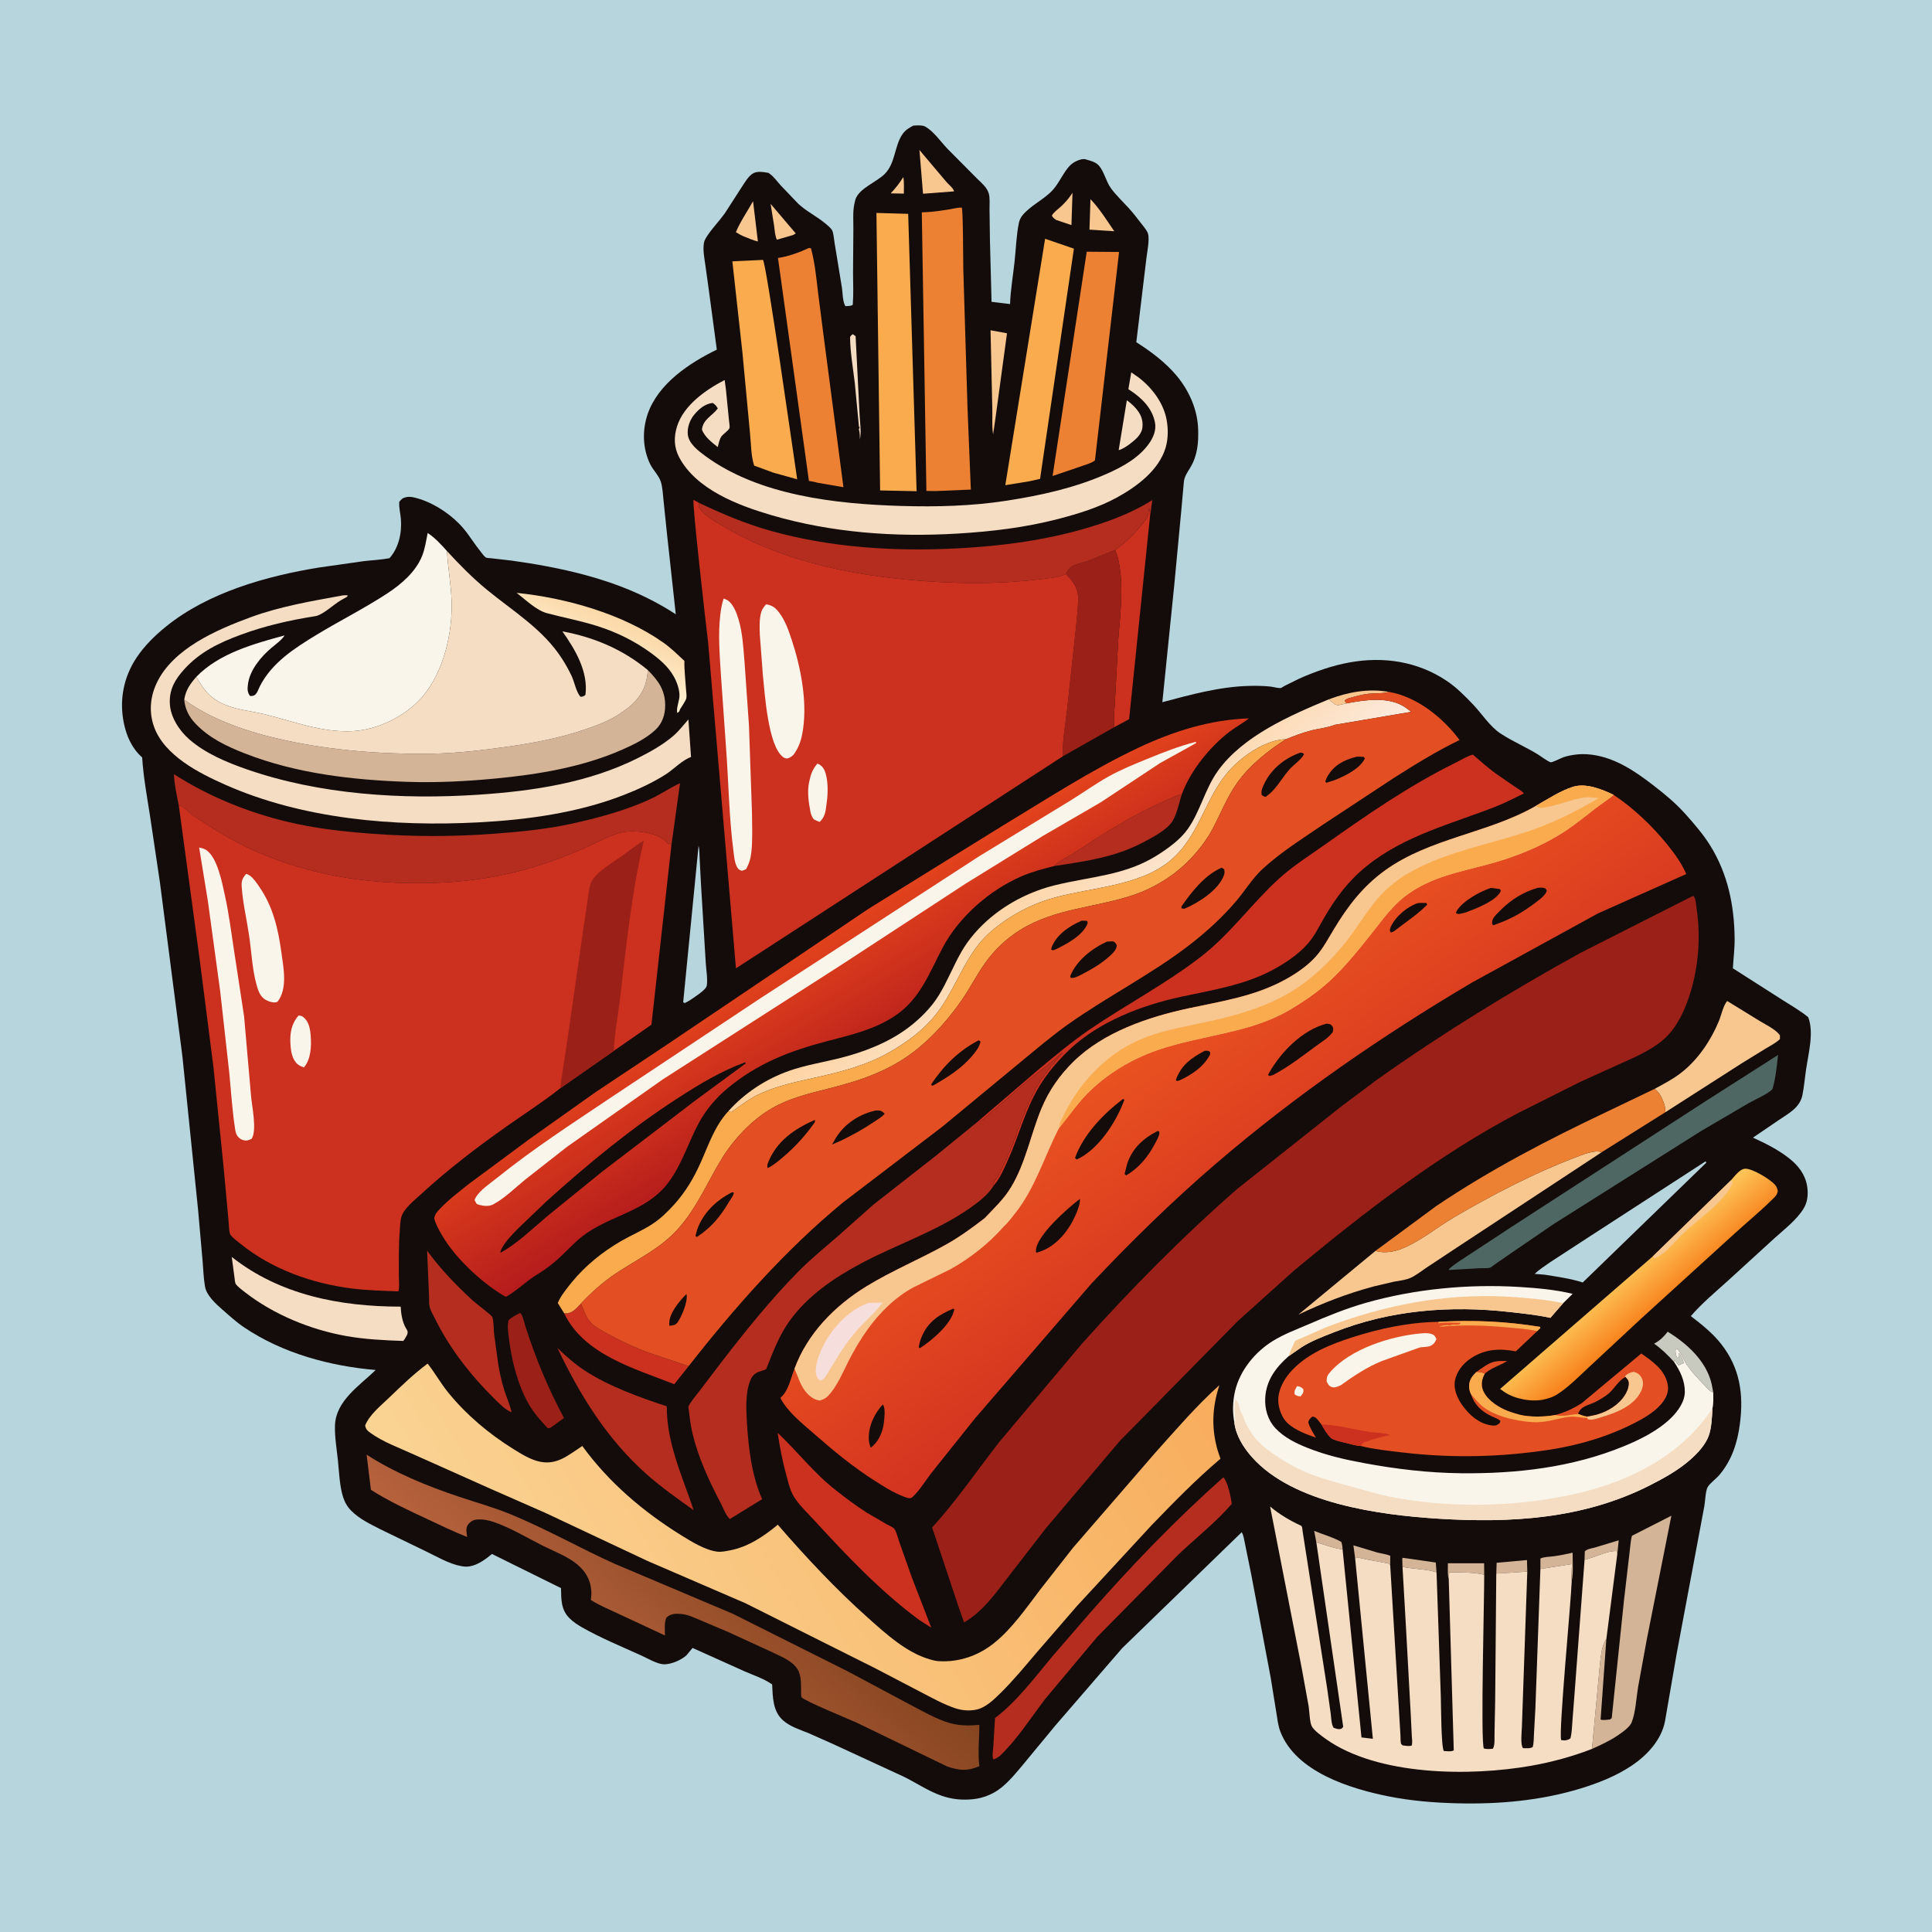 <svg version="1.1" xmlns="http://www.w3.org/2000/svg" style="display: block;" viewBox="0 0 2048 2048" width="1024" height="1024">
<defs>
	<linearGradient id="Gradient1" gradientUnits="userSpaceOnUse" x1="652.799" y1="655.947" x2="631.029" y2="705.364">
		<stop class="stop0" offset="0" stop-opacity="1" stop-color="rgb(251,216,168)"/>
		<stop class="stop1" offset="1" stop-opacity="1" stop-color="rgb(255,240,209)"/>
	</linearGradient>
	<linearGradient id="Gradient2" gradientUnits="userSpaceOnUse" x1="1090.29" y1="912.956" x2="1174.77" y2="1015.68">
		<stop class="stop0" offset="0" stop-opacity="1" stop-color="rgb(253,209,157)"/>
		<stop class="stop1" offset="1" stop-opacity="1" stop-color="rgb(252,235,223)"/>
	</linearGradient>
	<linearGradient id="Gradient3" gradientUnits="userSpaceOnUse" x1="1755.1" y1="1385.52" x2="1722.72" y2="1347.92">
		<stop class="stop0" offset="0" stop-opacity="1" stop-color="rgb(248,132,30)"/>
		<stop class="stop1" offset="1" stop-opacity="1" stop-color="rgb(253,197,89)"/>
	</linearGradient>
	<linearGradient id="Gradient4" gradientUnits="userSpaceOnUse" x1="794.041" y1="1616.26" x2="638.12" y2="1792.77">
		<stop class="stop0" offset="0" stop-opacity="1" stop-color="rgb(134,69,32)"/>
		<stop class="stop1" offset="1" stop-opacity="1" stop-color="rgb(182,98,61)"/>
	</linearGradient>
	<linearGradient id="Gradient5" gradientUnits="userSpaceOnUse" x1="1217" y1="1355.18" x2="528.643" y2="1754.01">
		<stop class="stop0" offset="0" stop-opacity="1" stop-color="rgb(248,173,92)"/>
		<stop class="stop1" offset="1" stop-opacity="1" stop-color="rgb(250,211,147)"/>
	</linearGradient>
	<linearGradient id="Gradient6" gradientUnits="userSpaceOnUse" x1="946.755" y1="1124.04" x2="868.109" y2="993.77">
		<stop class="stop0" offset="0" stop-opacity="1" stop-color="rgb(181,28,28)"/>
		<stop class="stop1" offset="1" stop-opacity="1" stop-color="rgb(226,66,28)"/>
	</linearGradient>
	<linearGradient id="Gradient7" gradientUnits="userSpaceOnUse" x1="1373.06" y1="1295.43" x2="1234.04" y2="1099.52">
		<stop class="stop0" offset="0" stop-opacity="1" stop-color="rgb(211,51,32)"/>
		<stop class="stop1" offset="1" stop-opacity="1" stop-color="rgb(233,81,32)"/>
	</linearGradient>
</defs>
<path transform="translate(0,0)" fill="rgb(182,213,221)" d="M 0 -0 L 2048 0 L 2048 2048 L -0 2048 L 0 -0 z"/>
<path transform="translate(0,0)" fill="rgb(20,12,11)" d="M 968.152 133.153 L 969.779 133.053 C 972.929 132.926 977.61 132.604 980.336 133.992 C 989.158 138.486 997.172 150.139 1004.07 157.397 L 1036.21 189.777 C 1040.74 194.123 1046.38 198.864 1048.14 205.12 C 1049.53 210.02 1048.87 216.483 1048.93 221.559 L 1049.4 256.059 L 1051.08 319.946 L 1070.7 322.304 C 1071.21 307.354 1073.88 292.195 1075.49 277.312 C 1076.92 264.06 1077.38 249.474 1080.02 236.5 C 1080.58 233.786 1081.75 230.904 1083.49 228.724 C 1092.1 217.903 1106.16 211.944 1115.68 201.742 C 1123.21 193.678 1127.63 181.348 1135.5 174.269 C 1138.77 171.335 1145.8 168.047 1150.17 168.722 L 1152 169.27 C 1156.66 170.571 1161.71 171.858 1165.02 175.71 C 1170.59 182.198 1172.43 192.432 1177.62 199.524 C 1183.08 207 1189.92 213.378 1196.15 220.196 C 1201.55 226.112 1206.48 232.643 1211.39 238.972 C 1213.24 241.352 1216.18 244.955 1216.97 247.845 C 1218.78 254.438 1215.87 267.702 1215.11 274.814 L 1204.53 362.754 C 1220 372.572 1235.57 384.211 1247.34 398.356 C 1260.55 414.234 1269.38 434.043 1270.09 454.896 C 1270.58 469.265 1269.4 482.617 1262.02 495.206 C 1259.06 500.267 1255.75 504.48 1254.98 510.418 L 1252 543.5 L 1244.83 619.515 L 1232.13 744.362 C 1262.17 736.404 1292.75 727.867 1324.04 727.089 C 1331.56 726.902 1339.14 726.992 1346.63 727.779 C 1349.88 728.12 1354.36 729.543 1357.48 729.385 C 1358.2 729.348 1361.05 727.424 1361.78 727.026 L 1377.32 719.344 C 1393.93 711.96 1412.11 705.606 1430 702.302 C 1466.18 695.62 1502.59 700.96 1533.57 721.744 C 1544.03 728.763 1553.05 737.897 1561.69 746.993 C 1570.76 756.545 1579.32 770.008 1590.34 777.369 L 1591.78 778.285 C 1604.08 786.248 1617.7 791.986 1630.22 799.705 C 1632.8 801.293 1641.65 807.826 1643.9 808.051 C 1645.75 808.236 1654.85 803.529 1657.4 802.678 C 1664.91 800.174 1674.35 799.016 1682.21 799.519 C 1709.35 801.253 1731.86 816.457 1752.74 832.581 C 1765.26 842.24 1776.54 851.596 1787.1 863.462 C 1796.45 873.968 1805.87 884.878 1813.25 896.886 C 1831.57 926.69 1838.37 959.792 1838.78 994.5 C 1838.91 1004.99 1837.53 1015.91 1836.92 1026.44 L 1889.76 1060.19 C 1898.83 1066.05 1908.5 1071.36 1916.78 1078.32 C 1923.03 1094.29 1917.06 1116.47 1914.6 1133.11 C 1913.24 1142.24 1912.46 1151.69 1910.66 1160.73 C 1907.91 1174.55 1895.63 1180.35 1885.03 1187.7 L 1858.2 1205.94 C 1872.53 1212.47 1887.71 1220.07 1899.64 1230.44 C 1909.25 1238.8 1915.42 1249.11 1916.14 1262 C 1916.51 1268.49 1915.5 1274.99 1912.16 1280.65 C 1904.76 1293.18 1891.18 1303.23 1880.5 1313.04 L 1830.73 1358.48 C 1817.7 1370.23 1803.81 1381.83 1792.35 1395.12 C 1803.97 1404.08 1815.36 1413.06 1824.49 1424.68 C 1844.36 1449.96 1848.45 1477.73 1844.38 1509.18 C 1841.82 1529.05 1835.97 1547.58 1822.83 1563.26 C 1819.31 1567.47 1812.95 1571.9 1810.22 1576.31 C 1807.89 1580.07 1807.55 1592.08 1806.63 1596.76 L 1777.4 1752.62 L 1764.98 1824.5 C 1761.19 1844.43 1745.94 1860.76 1729.54 1871.72 C 1713.1 1882.71 1694.33 1890.11 1675.48 1895.88 C 1633.48 1908.73 1588.82 1912.68 1545.06 1911.59 C 1520.29 1910.98 1496 1909.04 1471.66 1904.17 C 1431.23 1896.07 1373.7 1878.33 1357.26 1835.66 C 1354.72 1829.06 1353.98 1821.47 1352.82 1814.52 L 1347.07 1778.81 L 1326.42 1669.26 L 1319.74 1636.44 C 1318.93 1632.78 1318.33 1627.34 1316.25 1624.22 L 1189.57 1747.11 L 1118.9 1828.9 L 1085.86 1868.88 C 1077.78 1878.5 1069.56 1888.97 1059.42 1896.51 C 1051.51 1902.4 1041.42 1906.19 1031.65 1907.2 C 1020.05 1908.41 1009.44 1907.42 998.406 1903.65 C 983.918 1898.7 971.195 1889.74 957.462 1883.09 L 881.796 1848.17 L 857 1837.16 C 847.868 1833.48 837.744 1830.36 830.178 1823.78 C 819.116 1814.15 819.186 1799.04 818.505 1785.58 C 809.476 1779.22 799.141 1776.04 789.126 1771.62 L 734.125 1746.88 L 727.844 1754.5 C 722.673 1759.54 711.709 1764.19 704.334 1764.24 C 697.049 1764.28 686.802 1758.09 680 1755 C 659.127 1745.52 636.912 1736.4 617.048 1725.1 C 612.341 1722.43 607.72 1719.35 603.846 1715.55 C 594.573 1706.44 594.932 1695.61 594.692 1683.47 L 521.523 1647.28 L 516.162 1651.5 C 508.674 1656.99 499.984 1662.02 490.327 1660.38 L 489 1660.13 C 476.054 1657.97 461.656 1649.26 449.628 1643.59 L 403 1621 C 392.192 1615.44 381.235 1610.3 372.5 1601.61 C 368.376 1597.51 365.502 1592.62 363.728 1587.1 C 359.896 1575.16 359.501 1560.51 358.192 1548.02 C 356.949 1536.16 354.788 1523.55 355.065 1511.65 C 355.687 1484.85 381.086 1469.02 398.242 1452.26 C 349.648 1448.11 299.803 1434.63 258.954 1407.19 C 250.598 1401.57 243.073 1394.66 235.514 1388.04 C 228.68 1382.05 219.027 1373.32 217.352 1363.97 C 215.759 1355.08 215.546 1345.97 214.783 1337 L 210.025 1282.95 L 193.361 1119.77 L 169.529 935.421 L 159.042 865 C 155.832 844.391 152.023 823.708 150.687 802.877 C 139.886 793.403 134.167 780.456 131.289 766.522 C 126.258 742.169 130.983 717.656 144.872 696.936 C 153.255 684.429 164.253 673.656 175.903 664.217 C 220.639 627.968 282.531 610.585 338.635 601.531 L 385.906 594.809 C 394.914 593.772 403.933 593.423 412.86 591.712 C 422.778 580.662 426.173 564.497 424.954 550 C 424.43 543.768 422.774 538.353 423.231 532 C 425.47 529.083 426.779 527.839 430.5 527.017 C 435.162 525.987 440.55 527.603 445 529.02 C 462.166 534.487 479.591 546.418 491.199 560.108 C 497.676 567.747 502.798 576.489 509.132 584.248 C 510.581 586.023 512.959 589.576 514.78 590.827 C 515.925 591.614 519.495 591.671 520.978 591.817 L 542.222 594.248 C 567.618 597.761 593.259 602.377 618.062 608.929 C 653.041 618.168 686.017 631.351 716.359 651.168 L 707.04 565.952 L 703.317 530.006 C 702.611 523.81 702.397 516.481 700.467 510.545 C 698.425 504.265 692.23 498.18 689.234 492.056 C 681.17 475.57 680.647 455.957 686.624 438.714 C 697.727 406.686 730.784 384.761 759.851 370.634 L 751.623 309.236 L 747.683 280.885 C 746.618 273.347 744.978 265.229 746.162 257.635 C 746.606 254.793 748.407 251.997 749.968 249.65 C 755.425 241.442 762.579 234.19 768.34 226.143 L 786.993 197.186 C 789.841 192.904 792.959 187.585 797.17 184.5 C 802.21 180.807 808.837 182.409 814.523 183.212 C 819.708 186.495 823.46 191.883 827.5 196.442 L 846.081 215.866 C 854.462 223.797 865.284 229.042 874.237 236.355 C 876.39 238.114 880.841 241.718 882.094 244.145 C 883.644 247.148 884.07 253.99 884.673 257.379 L 892.482 305 C 893.25 310.088 893.267 320.528 896.219 324.5 C 898.425 324.389 901.273 324.582 903.238 323.507 C 904.203 322.978 903.936 323.025 904.026 321.888 C 904.862 311.267 904.311 300.353 904.254 289.697 L 904.595 243.041 C 904.708 234.661 903.876 224.873 905.543 216.676 L 905.804 215.5 L 906.792 211.369 C 910.691 199.672 929.148 193.022 937.726 184.536 C 949.361 173.026 948.034 154.367 956.84 142 C 959.889 137.719 963.631 135.546 968.152 133.153 z"/>
<path transform="translate(0,0)" fill="rgb(248,198,143)" d="M 957.562 187.716 C 958.539 193.228 958.071 199.614 958.131 205.252 L 944.192 204.965 C 949.369 199.477 953.542 194.1 957.562 187.716 z"/>
<path transform="translate(0,0)" fill="rgb(227,79,34)" d="M 1565.09 1454.3 C 1570.7 1450.4 1577.36 1444.99 1584.1 1443.45 C 1588.36 1442.48 1593.3 1442.74 1597.68 1442.7 C 1590.48 1447.44 1582.06 1449.43 1575.5 1454.87 L 1574.48 1455.66 L 1573.88 1456.16 C 1571.15 1454.78 1568.09 1454.66 1565.09 1454.3 z"/>
<path transform="translate(0,0)" fill="rgb(211,180,150)" d="M 1395.38 1634.96 L 1393.07 1622.79 C 1402.29 1626.63 1413.31 1629.58 1421.87 1634.5 C 1422.72 1637.31 1423.11 1639.47 1423.2 1642.41 C 1413.78 1641.25 1404.45 1637.67 1395.38 1634.96 z"/>
<path transform="translate(0,0)" fill="rgb(248,198,143)" d="M 1408.62 741.316 C 1428.93 733.589 1450.7 729.645 1472.32 733.43 C 1465.25 735.475 1457.55 734.67 1450.24 735.477 C 1443.81 736.189 1437.17 738.118 1430.94 739.857 L 1429.3 740.302 C 1427.69 740.802 1426.75 741.48 1425.46 742.5 C 1426.13 744.202 1426.19 744.363 1427.73 745.532 L 1418.65 747.585 C 1417.18 747.315 1415.78 747.192 1414.54 746.265 L 1408.62 741.316 z"/>
<path transform="translate(0,0)" fill="rgb(211,180,150)" d="M 1486.71 1660.87 L 1486.43 1651.99 L 1487.26 1651.35 L 1521.96 1656.35 L 1522.79 1666.72 C 1511.69 1663.03 1498.31 1663.49 1486.71 1660.87 z"/>
<path transform="translate(0,0)" fill="rgb(211,180,150)" d="M 1679.71 1653.41 L 1679.95 1644.5 C 1682.51 1641.88 1687.01 1641.43 1690.56 1640.45 L 1715.91 1632.79 L 1714.48 1646.69 L 1713.5 1644.19 C 1702.87 1643.82 1690.28 1651.2 1679.71 1653.41 z"/>
<path transform="translate(0,0)" fill="rgb(248,198,143)" d="M 1136.9 204.32 L 1135.78 238.609 L 1119.74 233.212 C 1117.49 231.609 1116.18 231.043 1115.02 228.5 C 1117.15 224.735 1121.27 221.99 1124.46 219.077 C 1128.93 214.986 1132.51 210.892 1135.88 205.848 L 1136.9 204.32 z"/>
<path transform="translate(0,0)" fill="rgb(211,180,150)" d="M 1535.72 1673.8 C 1534.21 1669.73 1534.95 1661.66 1534.83 1657.11 L 1573.24 1657.11 L 1573.33 1669.24 C 1561.67 1666.52 1548.46 1666.84 1536.5 1666.78 C 1535.31 1669.48 1536.18 1671.1 1535.72 1673.8 z"/>
<path transform="translate(0,0)" fill="rgb(211,180,150)" d="M 1436.49 1651.78 L 1434.67 1638.13 L 1459.77 1645.68 C 1464.35 1646.86 1469.4 1647.33 1473.72 1649.19 L 1473.67 1659.22 L 1472.37 1657.5 L 1448.46 1653.03 C 1444.48 1652.25 1440.36 1650.58 1436.49 1651.78 z"/>
<path transform="translate(0,0)" fill="rgb(245,221,195)" d="M 903.85 354.231 C 905.113 354.872 905.924 355.579 906.986 356.5 L 911.183 439.162 C 911.472 447.013 913.341 458.243 911.469 465.852 C 911.564 462.337 911.454 459.318 910.609 455.888 C 910.271 454.518 910.763 454.228 911.373 453 C 910.165 451.709 910.541 452.489 910.353 450.597 L 906.114 406 C 904.292 390.379 901.271 373.553 901.117 357.893 C 901.101 356.265 902.744 355.352 903.85 354.231 z"/>
<path transform="translate(0,0)" fill="rgb(211,180,150)" d="M 1586.12 1668.09 L 1586.49 1656.61 L 1618.67 1653.71 L 1618.99 1665.96 L 1586.12 1668.09 z"/>
<path transform="translate(0,0)" fill="rgb(248,198,143)" d="M 816.861 216.086 L 843.5 247.41 L 840.775 249.101 L 823.544 254.121 C 821.489 250.067 821.161 243.568 820.55 239.061 L 816.861 216.086 z"/>
<path transform="translate(0,0)" fill="rgb(211,180,150)" d="M 1632.89 1663.2 L 1632.91 1652.1 C 1636.45 1650.27 1642.69 1650.31 1646.75 1649.75 C 1653.61 1648.82 1660.29 1647.46 1667.04 1645.91 C 1666.99 1655.59 1668.01 1666.65 1666.08 1676.11 C 1665.36 1670.16 1666.12 1663.91 1666.44 1657.93 L 1632.89 1663.2 z"/>
<path transform="translate(0,0)" fill="rgb(248,198,143)" d="M 1155.94 211.142 C 1165.31 220.781 1173.56 233.994 1181.15 245.142 L 1154.89 243.417 L 1155.94 211.142 z"/>
<path transform="translate(0,0)" fill="rgb(248,198,143)" d="M 798.261 213.261 L 803.401 255.975 C 798.605 254.845 794.069 252.837 789.499 251.02 C 786.133 249.812 783.151 247.928 780.073 246.134 C 784.727 234.853 792.309 224.02 798.261 213.261 z"/>
<path transform="translate(0,0)" fill="rgb(245,221,195)" d="M 1194.49 424.298 C 1197.63 426.566 1200.54 429.026 1203.16 431.891 C 1208.78 438.029 1211.88 444.298 1211.05 452.785 C 1210.27 460.794 1203.46 466.143 1197.58 470.703 C 1194.31 473.141 1189.8 476.176 1185.85 477.179 L 1194.49 424.298 z"/>
<path transform="translate(0,0)" fill="rgb(248,198,143)" d="M 974.649 159.036 L 1003.5 193.157 C 1005.82 195.839 1010.72 199.524 1011.34 202.867 L 978.442 205.376 L 974.649 159.036 z"/>
<path transform="translate(0,0)" fill="rgb(248,198,143)" d="M 1050.02 350.092 L 1067.46 353.289 L 1054.84 446.23 L 1052.73 460.394 C 1051.24 451.41 1052.19 441.443 1051.87 432.299 L 1050.02 350.092 z"/>
<path transform="translate(0,0)" fill="rgb(200,201,191)" d="M 1774.55 1443.67 C 1768 1436.47 1761.42 1429.95 1753.44 1424.35 L 1754.91 1423.51 C 1760.49 1420.25 1763.86 1416.7 1767.82 1411.66 C 1788.44 1424.38 1808.62 1442.53 1814.41 1467.04 L 1816.13 1476.03 C 1812.16 1474.83 1809.92 1471.81 1807.17 1468.88 C 1800.37 1461.65 1792.91 1454.03 1787.53 1445.7 C 1784.04 1440.29 1782.26 1434.17 1777.5 1429.6 L 1776.1 1431 C 1776.21 1434.39 1776.31 1436.5 1778.08 1439.44 L 1779.61 1438.8 C 1779.27 1437.22 1779.24 1435.96 1779.35 1434.35 L 1780.75 1435.25 C 1782.33 1438.41 1784.31 1441.48 1784.76 1445 L 1783.5 1445.51 L 1781 1446.51 L 1779.51 1447.5 L 1778.79 1446.6 C 1777.68 1445.28 1776.73 1444.19 1775.87 1442.68 L 1775.25 1441.51 L 1774.55 1443.67 z"/>
<path transform="translate(0,0)" fill="rgb(182,213,221)" d="M 740.492 896.657 C 741.611 900.539 741.403 905.843 741.64 909.912 L 743.106 938 L 748.087 1020 C 748.45 1027.26 750.383 1037.91 749.191 1044.89 C 748.391 1049.58 734.978 1057.74 730.987 1060.53 L 726 1063.27 L 724.191 1062.5 L 740.492 896.657 z"/>
<path transform="translate(0,0)" fill="rgb(204,48,31)" d="M 615.751 1381.83 C 618.676 1387.97 620.668 1395.23 625.062 1400.51 C 629.665 1406.04 636.785 1409.81 643 1413.24 C 657.985 1421.49 673.977 1428.97 690.095 1434.7 L 730.056 1448.09 L 714.754 1467.32 C 672.568 1450.64 619.177 1436.09 597.987 1392.11 L 600.431 1392.17 C 607.094 1392.01 611.433 1386.27 615.751 1381.83 z"/>
<path transform="translate(0,0)" fill="rgb(155,32,23)" d="M 551.175 1391.78 C 553.974 1393 555.738 1402.18 556.814 1405.55 C 567.64 1439.46 581.04 1471.81 597.874 1503.2 L 583.45 1513.52 C 582.564 1513.88 581.454 1513.81 580.5 1513.87 C 573.773 1506.53 566.993 1499.14 561.795 1490.59 C 548.087 1468.05 541.297 1438.01 538.693 1412 C 538.226 1407.34 537.944 1403.78 539.26 1399.23 C 542.806 1396.03 546.995 1394.02 551.175 1391.78 z"/>
<path transform="translate(0,0)" fill="rgb(180,45,30)" d="M 1117.53 918.052 C 1123.09 911.996 1131.82 908.477 1138.74 903.998 C 1170.48 883.465 1200.62 863.593 1235.57 848.782 C 1241.14 846.421 1246.83 843.019 1252.78 841.877 C 1250.06 850.525 1247.81 861.649 1243.44 869.541 C 1237.8 879.74 1220.5 888.318 1210.55 893.536 C 1181.15 908.952 1149.88 913.066 1117.53 918.052 z"/>
<path transform="translate(0,0)" fill="url(#Gradient1)" d="M 547.662 628.459 C 600.042 633.816 660.137 650.732 703.315 681.301 C 711.277 686.938 718.369 693.927 725.506 700.559 C 725.225 710.152 726.555 719.756 727.072 729.337 C 727.235 732.362 728.07 736.955 727.619 739.817 C 727.167 742.696 722.488 749.02 720.856 751.881 C 720.058 754.266 720.157 754.388 718.053 755.713 C 716.439 752.101 720.105 742.514 720.271 738.045 C 720.531 731.06 717.494 722.842 714.125 716.866 C 708.432 706.77 699.21 698.863 689.971 692.116 C 672.995 679.719 654.057 670.351 634.057 663.929 C 616.248 658.209 598.029 654.821 580 650.066 C 568.536 647.042 557.101 635.667 547.662 628.459 z"/>
<path transform="translate(0,0)" fill="rgb(182,213,221)" d="M 1808.05 1231.02 L 1808.74 1232.5 L 1677.75 1359.48 C 1665.02 1355.31 1650.44 1353.34 1637.23 1351.2 L 1626.8 1350.37 C 1631.6 1345.76 1637.6 1341.96 1643.05 1338.12 L 1683.67 1311.65 L 1808.05 1231.02 z"/>
<path transform="translate(0,0)" fill="rgb(204,48,31)" d="M 1182.12 583.004 C 1192.53 575.628 1201.41 567.189 1209.33 557.198 C 1211.52 554.446 1214.37 551.655 1216.06 548.606 C 1217.91 545.268 1216.86 541.78 1218.5 538.51 L 1219.07 547.238 L 1196.91 762.34 L 1181.23 770.793 C 1180.02 761.989 1181.68 751.031 1181.97 742.004 L 1185.4 678.037 C 1187.18 654.411 1190.53 628.139 1187.36 604.667 L 1186.2 597 C 1185.37 591.997 1183.92 587.712 1182.12 583.004 z"/>
<path transform="translate(0,0)" fill="rgb(248,198,143)" d="M 1753.94 1154.25 C 1763.98 1148.84 1774.18 1143.49 1783.14 1136.36 C 1800.21 1122.76 1813.7 1102.69 1822 1082.6 C 1824.47 1076.63 1826.84 1065.55 1830.9 1061.1 L 1865.38 1082.31 C 1872.1 1086.38 1882.29 1091.12 1886.81 1097.5 L 1886.8 1101.5 C 1882.18 1105.79 1876.19 1108.81 1870.8 1112.06 L 1846.58 1126.97 L 1765.42 1178.96 C 1765.21 1175.12 1764.88 1171.76 1763.37 1168.2 L 1762.85 1167 C 1760.72 1161.77 1758.63 1157.63 1753.94 1154.25 z"/>
<path transform="translate(0,0)" fill="rgb(180,45,30)" d="M 452.775 1325.82 C 467.051 1345.36 483.651 1362.64 501.5 1378.94 C 504.484 1381.66 521.087 1394.16 521.812 1395.99 C 523.521 1400.3 523.209 1408.65 523.713 1413.56 L 527.999 1445.22 C 529.632 1455.02 531.703 1464.71 534.737 1474.17 C 537.209 1481.89 540.604 1489.13 542.297 1497.09 C 535.327 1494.31 529.122 1487.64 523.83 1482.44 C 499.309 1458.32 476.985 1429.8 461.652 1398.91 C 459.522 1394.61 456.212 1389.2 455.245 1384.5 C 454.531 1381.03 455.085 1376.99 454.784 1373.41 L 452.775 1325.82 z"/>
<path transform="translate(0,0)" fill="rgb(245,221,195)" d="M 245.686 1332.45 C 297.048 1372.94 360.803 1385.04 424.731 1385.09 C 425.094 1392.65 426.462 1401.52 430.37 1408.06 L 431.794 1410.5 C 432.994 1413.98 430.573 1416.5 428.961 1419.46 L 427.5 1421.46 C 407.211 1420.77 387.142 1419.81 367.104 1416.26 C 329.269 1409.55 290.357 1393.63 259.918 1370 C 256.979 1367.72 251.961 1364.06 249.861 1361.03 C 249.108 1359.94 248.848 1356.03 248.602 1354.5 L 245.686 1332.45 z"/>
<path transform="translate(0,0)" fill="rgb(180,45,30)" d="M 590.869 1428.87 C 600.087 1437.76 609.464 1446.11 620.228 1453.1 C 645.616 1469.6 678.034 1481.32 706.787 1490.73 C 706.709 1529.97 723.172 1564.61 735.358 1600.89 C 718.493 1588.95 700.867 1576.44 685.401 1562.72 C 643.525 1525.58 614.716 1478.9 590.869 1428.87 z"/>
<path transform="translate(0,0)" fill="rgb(211,180,150)" d="M 1702.79 1737.53 L 1696.71 1822.69 C 1698.14 1823.9 1704.35 1822.91 1706.5 1822.77 L 1708.5 1821.29 L 1721.48 1696.52 L 1727.5 1644.78 C 1728.25 1639.44 1728.42 1633.09 1729.97 1627.98 L 1771.73 1606.72 L 1745.62 1738.1 L 1736.44 1788.34 C 1734.51 1799.9 1733.88 1814.53 1729.8 1825.38 C 1727.64 1831.11 1718.92 1836.87 1714 1840.19 C 1705.77 1845.73 1696.57 1849.84 1687.55 1853.92 L 1694.97 1775 C 1696.13 1765.11 1696.67 1745.01 1702.79 1737.53 z"/>
<path transform="translate(0,0)" fill="rgb(248,198,143)" d="M 1458.08 1325.98 C 1466.38 1328.69 1477.02 1327.18 1485 1324.1 C 1504.82 1316.45 1523.37 1300.88 1541.77 1290.12 C 1581.95 1266.63 1625.56 1243.82 1669.12 1227.26 C 1676.42 1224.49 1690.78 1218.3 1697.76 1221.46 L 1546.83 1320.81 L 1512.41 1343.57 C 1506.91 1347.22 1500.92 1352.1 1494.94 1354.71 C 1489.73 1356.99 1483.18 1357.61 1477.61 1358.65 L 1455.94 1363.73 C 1428.22 1371.17 1402.15 1381.24 1376.29 1393.59 L 1458.08 1325.98 z"/>
<path transform="translate(0,0)" fill="rgb(204,48,31)" d="M 824.312 1518.84 C 845.288 1538.56 862.702 1561.45 885.583 1579.39 C 896.271 1587.78 907.225 1596.09 918.687 1603.4 L 940.314 1615.99 C 942.28 1617.12 946.138 1618.69 947.676 1620.23 C 949.937 1622.5 951.98 1630.73 953.053 1633.83 L 966.493 1671.89 L 987.187 1725.4 L 974.341 1717.15 C 933.834 1687.32 897.537 1649.1 863.664 1612.14 C 856.299 1604.11 846.14 1594.68 840.811 1585.19 C 837.43 1579.17 835.591 1571.28 833.764 1564.61 C 829.609 1549.45 826.675 1534.38 824.312 1518.84 z"/>
<path transform="translate(0,0)" fill="rgb(236,129,52)" d="M 1458.08 1325.98 L 1522.5 1278.44 C 1580.14 1239.64 1640.45 1208.31 1703.14 1178.62 L 1753.94 1154.25 C 1758.63 1157.63 1760.72 1161.77 1762.85 1167 L 1763.37 1168.2 C 1764.88 1171.76 1765.21 1175.12 1765.42 1178.96 L 1697.76 1221.46 C 1690.78 1218.3 1676.42 1224.49 1669.12 1227.26 C 1625.56 1243.82 1581.95 1266.63 1541.77 1290.12 C 1523.37 1300.88 1504.82 1316.45 1485 1324.1 C 1477.02 1327.18 1466.38 1328.69 1458.08 1325.98 z"/>
<path transform="translate(0,0)" fill="rgb(249,171,78)" d="M 1107.85 253.109 L 1138.38 263.571 L 1102.52 507.608 L 1091.22 510.154 L 1065.66 514.323 L 1107.85 253.109 z"/>
<path transform="translate(0,0)" fill="rgb(249,171,78)" d="M 808.768 275.502 C 812.304 278.668 840.912 480.68 845.053 508.059 L 819.938 501.097 L 799.433 493.583 C 796.045 483.375 796.117 469.83 795.011 459 L 787.009 373.764 L 776.325 277.055 L 808.768 275.502 z"/>
<path transform="translate(0,0)" fill="rgb(236,129,52)" d="M 1151.99 266.819 L 1186.26 267.098 L 1160.7 488.045 C 1156.9 491.209 1148.61 493.23 1143.81 495.082 L 1115.78 504.589 L 1151.99 266.819 z"/>
<path transform="translate(0,0)" fill="rgb(236,129,52)" d="M 857.587 262.828 L 859.677 263.229 C 863.799 278.562 865.354 294.676 867.207 310.419 L 872.997 355.605 L 894.079 516.45 L 866.236 511.655 C 863.463 510.708 860.37 510.318 857.484 509.766 L 824.692 273.471 C 836.003 271.828 847.239 267.574 857.587 262.828 z"/>
<path transform="translate(0,0)" fill="rgb(78,103,98)" d="M 1884.84 1118.26 C 1883.47 1130.36 1882.35 1142.84 1878.87 1154.54 C 1873.53 1160.09 1860.66 1165.39 1853.78 1169.31 L 1803 1199.07 L 1647.35 1297.27 L 1598.25 1330.83 L 1584.12 1340.66 C 1583.07 1341.37 1580.64 1343.5 1579.48 1343.81 C 1576.14 1344.68 1570.93 1344.22 1567.39 1344.42 L 1536.37 1346.24 L 1535.66 1345.63 C 1541.08 1340.29 1548.5 1336.04 1554.82 1331.73 L 1602.4 1300.47 L 1807 1167.95 L 1884.84 1118.26 z"/>
<path transform="translate(0,0)" fill="rgb(180,45,30)" d="M 1296.83 1565.98 C 1301.7 1571.16 1304.7 1586.95 1305.77 1594.12 C 1289.16 1613.47 1268.08 1630.01 1249.52 1647.52 L 1162.75 1735.54 L 1107.81 1801.13 C 1092.52 1821.24 1078.12 1843.95 1059.85 1861.42 C 1057.62 1862.93 1055.66 1864.4 1053 1865.06 C 1051.45 1861.74 1052.68 1855.66 1052.91 1851.93 L 1054.79 1821.15 C 1077.97 1803.66 1097.27 1777.7 1115.83 1755.51 L 1154.86 1710.43 C 1199.42 1659.57 1246.29 1610.89 1296.83 1565.98 z"/>
<path transform="translate(0,0)" fill="rgb(155,32,23)" d="M 1129.87 608.504 C 1131.41 605.559 1133.27 602.276 1136.16 600.506 C 1140.86 597.633 1148.14 596.426 1153.47 594.534 L 1182.12 583.004 C 1183.92 587.712 1185.37 591.997 1186.2 597 L 1187.36 604.667 C 1190.53 628.139 1187.18 654.411 1185.4 678.037 L 1181.97 742.004 C 1181.68 751.031 1180.02 761.989 1181.23 770.793 L 1126.43 801.835 C 1126.23 785.812 1129.21 768.933 1131.09 753.003 L 1138.96 680 C 1140.43 665.318 1142.57 650.23 1142.89 635.5 C 1143.15 623.516 1137.8 616.731 1129.87 608.504 z"/>
<path transform="translate(0,0)" fill="rgb(249,171,78)" d="M 929.057 225.721 L 962.714 226.688 L 971.577 518.901 L 971.736 520.712 L 932.957 519.876 L 929.057 225.721 z"/>
<path transform="translate(0,0)" fill="url(#Gradient2)" d="M 772.195 1177.8 C 789.463 1158.47 812.106 1143.69 836.58 1135.1 C 853.634 1129.11 871.513 1126.29 889 1121.97 C 914.461 1115.67 940.789 1105.73 961.969 1090.02 C 974.402 1080.8 986.696 1068.72 994.917 1055.5 C 1004.09 1040.75 1010.48 1024.03 1019.13 1008.92 C 1026.96 995.241 1038.04 982.789 1050.08 972.72 C 1069.68 956.328 1093.46 944.498 1118.23 938.399 C 1156.05 929.083 1192.83 928.102 1226.79 906.55 C 1238.31 899.236 1251.13 890.074 1259.1 878.772 C 1272.43 859.866 1277.4 836.046 1291.14 816.977 C 1317.73 780.058 1367.77 758.229 1408.62 741.316 L 1414.54 746.265 C 1415.78 747.192 1417.18 747.315 1418.65 747.585 L 1427.73 745.532 C 1447.21 741.862 1472.1 738.007 1489.57 749.779 L 1496 754.554 L 1414.7 768.376 C 1407.22 771.477 1398.57 772.143 1390.7 774.105 C 1381.18 776.477 1372.26 779.964 1363.16 783.575 C 1342.37 784.168 1318.89 800.004 1304.98 814.716 C 1277.23 844.052 1272.24 886.031 1240.16 912.511 C 1206.23 940.518 1153.31 940.525 1112.57 953.043 C 1096.09 958.105 1080.2 965.832 1065.96 975.519 C 1055.26 982.804 1045.07 991.273 1037.04 1001.5 C 1019.19 1024.23 1010.03 1052.78 992.022 1075.39 C 978.8 1092 961.963 1104.32 943.719 1114.87 C 920.315 1128.42 895.111 1135.28 868.95 1141.24 C 847.05 1146.23 824.52 1150.37 804.101 1160.15 C 793.782 1165.09 784.449 1172.56 775 1178.98 L 772.195 1177.8 z"/>
<path transform="translate(0,0)" fill="rgb(236,129,52)" d="M 1015.18 220.305 L 1019.5 220.008 C 1020.95 222.207 1020.98 277.511 1021.14 285.375 L 1025.6 432.483 L 1029.13 518.989 L 991.807 520.54 L 982.014 520.412 L 977.148 225.08 C 989.969 224.798 1002.61 222.694 1015.18 220.305 z"/>
<path transform="translate(0,0)" fill="rgb(180,45,30)" d="M 741.292 533.204 C 766.068 544.975 790.953 555.461 817.439 562.846 C 881.445 580.692 949.372 584.765 1015.39 581.261 C 1069.31 578.399 1123.28 570.721 1174.35 552.479 C 1190.75 546.623 1206.78 539.387 1221.53 530.085 L 1219.07 547.238 L 1218.5 538.51 C 1216.86 541.78 1217.91 545.268 1216.06 548.606 C 1214.37 551.655 1211.52 554.446 1209.33 557.198 C 1201.41 567.189 1192.53 575.628 1182.12 583.004 L 1153.47 594.534 C 1148.14 596.426 1140.86 597.633 1136.16 600.506 C 1133.27 602.276 1131.41 605.559 1129.87 608.504 C 1122.71 612.214 1111.88 612.868 1103.86 613.871 C 1065.26 618.702 1026.45 618.99 987.66 616.531 C 913.493 611.829 835.182 597.641 770.144 559.834 C 760.848 554.43 747.611 547.626 741.5 538.528 C 740.17 536.547 740.795 535.305 741.292 533.204 z"/>
<path transform="translate(0,0)" fill="url(#Gradient3)" d="M 1834.84 1251.22 C 1838.8 1246.95 1844.38 1238.69 1850.5 1238.89 C 1858.46 1239.16 1876.41 1250.05 1881.62 1255.95 C 1883.34 1257.9 1883.98 1260.02 1884.53 1262.5 C 1883.72 1266.35 1882.91 1267.27 1880.12 1270.07 C 1866.97 1283.28 1852.06 1295.44 1838.25 1308.05 L 1739.07 1398.33 L 1684.15 1449.44 C 1673.69 1459.1 1662.33 1470.84 1650.26 1478.36 C 1646.49 1480.71 1642.78 1481.96 1638.5 1483.04 L 1637.15 1483.39 C 1624.12 1486.47 1606.4 1483.15 1595.21 1475.91 L 1590.18 1472.34 L 1752.03 1331.81 L 1834.84 1251.22 z"/>
<path transform="translate(0,0)" fill="rgb(248,198,143)" d="M 1834.84 1251.22 L 1836.79 1253 C 1834.92 1258.97 1831.44 1263.2 1827.5 1267.97 C 1815.26 1282.79 1799.48 1293.39 1785.5 1306.36 C 1776.67 1314.55 1767.67 1326.68 1757.14 1332.42 L 1754 1333.92 C 1753.34 1333.25 1752.56 1332.58 1752.03 1331.81 L 1834.84 1251.22 z"/>
<path transform="translate(0,0)" fill="rgb(211,180,150)" d="M 686.722 710.297 C 697.786 721.485 705.235 731.612 705.119 748.062 C 705.052 757.496 702.158 766.514 695.231 773.232 C 685.573 782.599 671.567 789.412 659.383 794.76 C 617.513 813.135 570.976 820.883 525.72 825.225 C 494.867 828.184 463.17 829.83 432.194 828.806 C 374.308 826.892 314.34 820.049 260.051 798.859 C 240.592 791.264 221.697 782.408 207.156 766.984 C 200.241 759.65 196.169 751.733 195.294 741.642 C 225.129 763.699 264.948 776.516 300.852 784.425 C 351.483 795.577 405.716 799.709 457.5 798.912 C 483.653 798.509 510.368 795.415 536.271 791.767 C 564.681 787.766 592.172 782.666 619.425 773.513 C 632.103 769.254 645.492 764.173 656.723 756.809 L 666.5 749.855 C 679.786 738.517 685.599 727.651 686.722 710.297 z"/>
<path transform="translate(0,0)" fill="rgb(249,171,78)" d="M 772.195 1177.8 L 775 1178.98 C 784.449 1172.56 793.782 1165.09 804.101 1160.15 C 824.52 1150.37 847.05 1146.23 868.95 1141.24 C 895.111 1135.28 920.315 1128.42 943.719 1114.87 C 961.963 1104.32 978.8 1092 992.022 1075.39 C 1010.03 1052.78 1019.19 1024.23 1037.04 1001.5 C 1045.07 991.273 1055.26 982.804 1065.96 975.519 C 1080.2 965.832 1096.09 958.105 1112.57 953.043 C 1153.31 940.525 1206.23 940.518 1240.16 912.511 C 1272.24 886.031 1277.23 844.052 1304.98 814.716 C 1318.89 800.004 1342.37 784.168 1363.16 783.575 C 1344.12 795.795 1324.97 810.907 1311.74 829.443 C 1300.71 844.89 1294.32 861.712 1285.57 878.303 C 1276.15 896.142 1260.63 913.896 1244.57 925.939 C 1231.45 935.768 1216.55 943.72 1201 948.902 C 1160.63 962.352 1118.75 962.7 1081.52 985.751 C 1066.65 994.961 1054.05 1007.05 1043.94 1021.32 C 1035.25 1033.6 1028.49 1047.07 1019.96 1059.46 C 1007.12 1078.12 991.782 1095.82 974.375 1110.36 C 946.165 1133.91 914.054 1145 878.99 1153.76 C 856.882 1159.29 834.113 1164.75 814.584 1177.02 C 795.362 1189.08 777.336 1208.32 765.463 1227.66 C 749.98 1252.88 739.355 1279.22 719.479 1301.85 C 700.487 1323.47 676.183 1334.3 652.728 1349.98 C 639.079 1359.11 627.045 1369.95 615.751 1381.83 C 611.433 1386.27 607.094 1392.01 600.431 1392.17 L 597.987 1392.11 L 591.266 1381.21 C 594.316 1373.75 601.104 1365.39 606.217 1359.13 C 620.721 1341.37 638.762 1326.95 658.548 1315.48 C 669.165 1309.33 680.765 1304.49 691.04 1297.84 C 700.029 1292.03 707.769 1284.53 714.89 1276.59 C 726.728 1263.38 735.241 1249.05 742.498 1232.93 C 751.226 1213.54 757.377 1193.75 772.195 1177.8 z"/>
<path transform="translate(0,0)" fill="rgb(245,221,195)" d="M 1199.19 394.689 L 1207.16 400.282 C 1222.27 411.871 1234.87 429.239 1237.22 448.496 L 1237.39 450 C 1238.32 458.014 1237.94 466.57 1235.66 474.348 C 1228.61 498.45 1204.88 515.979 1183.77 527.5 C 1164.65 537.935 1143.04 544.582 1122.03 550.055 C 1086.9 559.203 1051.34 563.432 1015.2 565.602 C 948.892 569.583 881.467 564.795 817.5 546.016 C 782.532 535.75 738.018 518.914 719.915 484.687 C 714.366 474.196 714.197 463.099 717.686 451.98 C 724.746 429.484 748.259 413.135 768.172 402.819 L 769.545 413.235 L 772.861 446.619 C 772.972 448.218 773.741 452.227 773.321 453.655 C 772.555 456.257 766.605 459.995 764.763 462.626 C 762.847 465.363 762.087 468.987 761.28 472.191 L 760.849 473.928 C 754.548 468.904 747.093 463.214 744.072 455.5 C 745.189 444.394 755.071 440.891 760.886 433 C 759.268 430.093 758.274 428.959 755.5 427.124 C 747.406 428.039 741.218 433.287 736.122 439.304 C 731.301 444.996 728.222 453.303 729.137 460.814 C 730.296 470.324 740.025 477.749 747.219 483.058 C 804.512 525.336 886.261 534.299 955.438 536.34 C 992.569 537.436 1030.1 536.482 1066.86 530.797 C 1103.36 525.151 1139.01 517.316 1172.99 502.358 C 1189.58 495.053 1206.89 485.609 1217.74 470.578 C 1222.42 464.091 1225.87 456.185 1224.36 448.029 C 1221.53 432.781 1210.29 421.834 1197.79 413.628 L 1196.12 412.541 L 1199.19 394.689 z"/>
<path transform="translate(0,0)" fill="rgb(245,221,195)" d="M 362.568 631.291 C 364.505 630.91 366.529 631.037 368.5 631.023 L 368.094 632.5 L 362 635.93 C 354.006 640.339 342.487 651.873 334.103 653.183 C 306.845 657.441 280.686 663.45 254.777 673.034 C 232.149 681.403 212.019 691.125 195.524 709.223 C 185.584 720.129 179.159 731.036 180.042 746.237 C 180.863 760.377 190.072 774.489 200.509 783.634 C 217.571 798.585 240.167 808.042 261.377 815.435 C 338.663 842.373 426.401 847.845 507.621 842.389 C 565.227 838.519 623.844 829.764 675.965 803.694 C 688.929 797.21 702.722 789.554 713.738 780.068 C 719.561 775.054 724.683 768.433 729.731 762.613 L 732.519 802.465 C 722.869 805.892 714.356 815.41 705.5 821.004 C 691.335 829.95 676.378 836.829 660.795 842.896 C 612.499 861.702 558.535 869.077 507.01 871.756 C 417.513 876.409 321.223 868.425 238.541 831.734 C 211.027 819.524 174.417 801.001 163.386 770.692 C 157.787 755.307 159.077 739.141 165.905 724.454 C 183.014 687.657 229.661 667.58 265.378 654.41 C 296.905 642.784 329.682 637.329 362.568 631.291 z"/>
<path transform="translate(0,0)" fill="rgb(180,45,30)" d="M 189.54 853.807 C 187.421 843.326 184.756 831.331 184.386 820.67 C 221.009 844.158 261.702 860.702 304 870.986 C 333.35 878.121 363.582 881.472 393.647 883.724 C 437.74 887.027 481.07 887.077 525.137 883.691 C 551.346 881.677 578.761 879.07 604.425 873.487 C 633.591 867.143 663.472 859.234 690.585 846.5 C 700.965 841.625 710.535 834.905 720.876 830.205 L 711.613 896.811 L 710.57 894.164 L 708.5 894.682 C 705.805 891.906 702.624 888.935 699.164 887.183 C 687.617 881.337 667.364 879.334 655.036 883.346 L 653.5 883.884 C 642.319 887.707 631.701 893.524 620.907 898.365 C 605.101 905.454 588.745 911.764 572.249 917.05 C 528.66 931.019 486.814 936.253 441.233 936.2 C 383.357 936.133 328.709 926.653 275.188 904.248 C 252.837 894.892 231.864 882.271 211.583 869.1 C 207.609 866.519 203.651 863.809 200.038 860.733 C 197.446 858.527 194.485 854.889 191.128 854.097 L 189.54 853.807 z"/>
<path transform="translate(0,0)" fill="url(#Gradient4)" d="M 388.617 1541.99 C 418.34 1561.21 452.721 1575.27 486.254 1586.5 C 504.773 1592.7 523.54 1597.92 541.638 1605.35 C 579.131 1620.75 614.485 1640.96 651.438 1657.64 L 776.939 1710.72 L 899.108 1771.95 L 967.724 1808.58 C 981.677 1815.79 998.71 1825.86 1014.32 1828.1 L 1016 1828.33 C 1022.72 1829.34 1029.81 1829.13 1036.58 1828.52 L 1038.12 1828.38 C 1038.17 1842.97 1036.37 1857.76 1038.16 1872.24 C 1025.12 1877.68 1017.25 1876.93 1004.1 1872.55 L 908.952 1826.5 C 900.504 1822.52 852.828 1803.13 849.806 1799.27 C 848.881 1798.09 849.213 1793.42 849.188 1791.94 C 849.041 1783.19 849.602 1774.18 843.667 1766.99 C 837.535 1759.56 827.1 1755.62 818.605 1751.43 L 771.998 1730.03 L 743 1717.74 C 736.459 1715.02 729.136 1711.37 722 1710.85 C 715.785 1710.4 711.418 1710.42 706.597 1714.5 C 703.89 1719.4 704.884 1727.99 704.863 1733.65 L 655.277 1710.54 C 645.801 1706.02 635.02 1701.7 626.246 1695.96 C 626.824 1692.58 627.025 1689.33 626.765 1685.9 C 625.904 1674.53 620.629 1665.71 612.092 1658.5 C 601.696 1649.71 587.32 1644.54 575.216 1638.43 C 558.387 1629.94 541.317 1619.52 523.5 1613.4 C 517.705 1611.41 511.104 1610.15 504.97 1610.82 C 501.174 1611.23 498.092 1613.41 495.893 1616.5 C 493.385 1620.02 494.72 1625.17 495.168 1629.24 C 480.767 1623.64 466.821 1616.7 452.805 1610.2 C 432.584 1600.82 412.028 1591.26 393.205 1579.26 L 388.617 1541.99 z"/>
<path transform="translate(0,0)" fill="rgb(204,48,31)" d="M 1036.73 1188.75 L 1103 1131.94 C 1119.72 1118.1 1136.83 1103.79 1154.76 1091.55 C 1193.67 1064.98 1235.41 1043.2 1272.84 1014.32 C 1304.33 990.007 1326.55 958.08 1355.61 931.559 C 1370.46 918.01 1388.55 906.581 1405 894.941 C 1449.13 863.709 1493.44 833.014 1542.02 808.976 C 1548.09 805.972 1554.77 801.785 1561.24 799.887 C 1569.02 806.616 1576.78 813.465 1585.04 819.614 L 1607.06 834.764 C 1609.73 836.6 1613.47 838.512 1615.33 841.095 C 1605.72 845.618 1596.42 850.73 1586.53 854.624 C 1538.76 873.419 1488.85 885.471 1448.15 918.53 C 1429.29 933.849 1415.63 952.051 1403.59 972.969 C 1398.38 982.026 1393.51 992.045 1386.64 999.957 C 1376.37 1011.8 1361.79 1021.48 1347.98 1028.76 C 1318.33 1044.39 1284.28 1049.66 1251.92 1056.63 C 1210.45 1065.56 1165.06 1082.92 1133.85 1112.5 C 1118.15 1127.38 1104.41 1144.49 1094.89 1164 C 1084.73 1184.82 1078.44 1207.32 1068.99 1228.48 C 1064.79 1237.89 1060.28 1248.84 1053.46 1256.66 L 1052.77 1255.47 L 1053.5 1254 C 1054.05 1251.77 1053.74 1252.27 1055.5 1250.51 L 1055.51 1249.5 C 1057.05 1248.47 1057.81 1247.77 1058.5 1246 C 1059.49 1243.47 1058.41 1245.02 1059.76 1243 L 1060.5 1242 C 1062 1238.71 1060.01 1241.63 1061.76 1239 L 1062.5 1238 C 1064 1234.71 1062.01 1237.63 1063.76 1235 L 1064.5 1234 L 1064.51 1232.5 C 1065.6 1231.56 1066.06 1230.99 1066.67 1229.64 L 1067.25 1228.25 L 1068 1226.5 L 1068.01 1225.25 L 1068.76 1224 L 1069.5 1222.51 C 1070.1 1221.41 1070.68 1220.78 1071 1219.5 C 1071.64 1216.94 1070.05 1219.57 1071.76 1217 L 1072.5 1216 L 1072.76 1214 C 1073.38 1213.17 1074.25 1212.04 1074.5 1211 L 1074.76 1209 C 1075.33 1208.23 1076.32 1206.97 1076.5 1206 C 1076.93 1203.66 1077.78 1203 1077.51 1200.5 L 1078.76 1199 L 1078.51 1197.5 L 1080 1196.5 L 1080.76 1194 L 1081.5 1192 L 1081.76 1190 L 1082.5 1188.51 L 1082.76 1187 C 1083.15 1186.01 1084.11 1185.14 1084.5 1184 C 1085.03 1182.48 1085.06 1181.83 1085.91 1180.25 C 1086.95 1178.31 1086.73 1178.54 1086.51 1176.5 C 1087.6 1175.56 1088.06 1174.99 1088.67 1173.64 L 1089.25 1172.25 L 1090 1170.5 C 1090.64 1167.94 1089.05 1170.57 1090.76 1168 C 1091.65 1166.66 1092.31 1165.47 1093 1164 L 1097.5 1155 L 1097.51 1153.5 C 1099.02 1152.66 1099.29 1152.26 1100.14 1150.67 C 1101.21 1148.69 1100.65 1149.41 1101.86 1147.8 L 1102.5 1147 L 1102.51 1145.5 C 1104.55 1144.13 1104.76 1142.68 1106.45 1140.98 L 1107.5 1140 L 1107.51 1138.5 L 1109.5 1137 C 1110.22 1134.51 1111.65 1133.72 1113.5 1132 C 1113.52 1128.89 1116.7 1128.62 1118.25 1126.25 C 1120.32 1123.09 1117.77 1125.67 1119.91 1123.53 L 1126.5 1116.51 L 1125.71 1116.21 C 1112.33 1128.47 1096.8 1139.05 1083 1151 C 1075.41 1157.57 1068.1 1164.57 1060.18 1170.74 C 1058.03 1172.41 1056.66 1174.54 1054.33 1176.08 C 1052.08 1177.57 1050.55 1179.38 1048.5 1181.04 C 1044.53 1184.27 1041.84 1188.31 1036.73 1188.75 z"/>
<path transform="translate(0,0)" fill="rgb(249,245,235)" d="M 208.024 717.541 C 232.287 692.484 269.024 682.483 301.681 673.558 C 298.537 678.536 292.38 682.859 287.883 686.64 C 276.697 696.042 264.811 710.215 262.873 725.081 C 262.218 730.107 261.998 733.694 265.056 737.762 C 272.122 738.353 272.678 732.945 275.496 727.415 C 288.252 702.384 312.45 686.97 335.761 672.809 C 360.356 657.869 386.559 644.758 410.569 629.024 C 425.4 619.305 440.801 606.087 447.505 589.192 C 450.512 581.613 451.754 572.981 453.367 565.001 C 461.09 570.07 467.711 577.274 473.81 584.144 C 474.797 601.783 478.09 619.207 478.71 636.971 C 479.893 670.89 470.178 712.675 447.563 738.799 C 429.887 759.218 400.488 773.71 373.5 775.044 C 340.684 776.665 310.843 764.524 279.614 756.947 C 266.923 753.867 253.653 752.767 241.344 748.19 C 234.339 745.585 227.638 741.923 222.142 736.823 C 216.088 731.205 212.313 724.483 208.024 717.541 z"/>
<path transform="translate(0,0)" fill="rgb(180,45,30)" d="M 1036.73 1188.75 C 1041.84 1188.31 1044.53 1184.27 1048.5 1181.04 C 1050.55 1179.38 1052.08 1177.57 1054.33 1176.08 C 1056.66 1174.54 1058.03 1172.41 1060.18 1170.74 C 1068.1 1164.57 1075.41 1157.57 1083 1151 C 1096.8 1139.05 1112.33 1128.47 1125.71 1116.21 L 1126.5 1116.51 L 1119.91 1123.53 C 1117.77 1125.67 1120.32 1123.09 1118.25 1126.25 C 1116.7 1128.62 1113.52 1128.89 1113.5 1132 C 1111.65 1133.72 1110.22 1134.51 1109.5 1137 L 1107.51 1138.5 L 1107.5 1140 L 1106.45 1140.98 C 1104.76 1142.68 1104.55 1144.13 1102.51 1145.5 L 1102.5 1147 L 1101.86 1147.8 C 1100.65 1149.41 1101.21 1148.69 1100.14 1150.67 C 1099.29 1152.26 1099.02 1152.66 1097.51 1153.5 L 1097.5 1155 L 1093 1164 C 1092.31 1165.47 1091.65 1166.66 1090.76 1168 C 1089.05 1170.57 1090.64 1167.94 1090 1170.5 L 1089.25 1172.25 L 1088.67 1173.64 C 1088.06 1174.99 1087.6 1175.56 1086.51 1176.5 C 1086.73 1178.54 1086.95 1178.31 1085.91 1180.25 C 1085.06 1181.83 1085.03 1182.48 1084.5 1184 C 1084.11 1185.14 1083.15 1186.01 1082.76 1187 L 1082.5 1188.51 L 1081.76 1190 L 1081.5 1192 L 1080.76 1194 L 1080 1196.5 L 1078.51 1197.5 L 1078.76 1199 L 1077.51 1200.5 C 1077.78 1203 1076.93 1203.66 1076.5 1206 C 1076.32 1206.97 1075.33 1208.23 1074.76 1209 L 1074.5 1211 C 1074.25 1212.04 1073.38 1213.17 1072.76 1214 L 1072.5 1216 L 1071.76 1217 C 1070.05 1219.57 1071.64 1216.94 1071 1219.5 C 1070.68 1220.78 1070.1 1221.41 1069.5 1222.51 L 1068.76 1224 L 1068.01 1225.25 L 1068 1226.5 L 1067.25 1228.25 L 1066.67 1229.64 C 1066.06 1230.99 1065.6 1231.56 1064.51 1232.5 L 1064.5 1234 L 1063.76 1235 C 1062.01 1237.63 1064 1234.71 1062.5 1238 L 1061.76 1239 C 1060.01 1241.63 1062 1238.71 1060.5 1242 L 1059.76 1243 C 1058.41 1245.02 1059.49 1243.47 1058.5 1246 C 1057.81 1247.77 1057.05 1248.47 1055.51 1249.5 L 1055.5 1250.51 C 1053.74 1252.27 1054.05 1251.77 1053.5 1254 L 1052.77 1255.47 L 1053.46 1256.66 C 1047.88 1266.06 1037.33 1274.19 1028.43 1280.43 C 992.81 1305.4 950.824 1318.97 912.658 1339.31 C 884.075 1354.55 856.026 1373.66 836.917 1400.31 C 825.586 1416.11 819.274 1433.66 812.111 1451.5 L 803.637 1454.47 C 799.462 1456.18 796.902 1459.37 795.256 1463.5 C 790.093 1476.44 790.918 1493.91 791.745 1507.6 C 793.357 1534.26 796.723 1563.66 807.535 1588.35 L 807.908 1589.19 L 773.619 1610.25 C 769.409 1606.32 766.249 1597.66 763.476 1592.37 C 751.296 1569.14 740.217 1545.04 734.046 1519.44 C 731.829 1510.23 730.854 1500.39 729.677 1491 C 732.813 1484.86 738.111 1478.96 742.298 1473.45 L 764.84 1443.79 C 790.357 1410.73 817.497 1376.92 846.942 1347.24 C 860.249 1333.83 874.973 1321.91 889.201 1309.5 L 926.032 1276.82 L 991.759 1225.38 L 1036.73 1188.75 z"/>
<path transform="translate(0,0)" fill="rgb(245,221,195)" d="M 473.81 584.144 C 487.278 598.8 501.128 612.85 516.552 625.487 C 544.621 648.484 575.735 667.091 595.764 698.261 C 599.62 704.261 603.142 710.524 606.136 717 C 608.889 722.954 611.06 734.473 615.5 738.64 C 618.303 738.357 618.49 738.346 620.602 736.5 C 623.709 711.921 609.7 688.391 596.142 669.263 C 629.819 675.52 660.242 688.397 686.722 710.297 C 685.599 727.651 679.786 738.517 666.5 749.855 L 656.723 756.809 C 645.492 764.173 632.103 769.254 619.425 773.513 C 592.172 782.666 564.681 787.766 536.271 791.767 C 510.368 795.415 483.653 798.509 457.5 798.912 C 405.716 799.709 351.483 795.577 300.852 784.425 C 264.948 776.516 225.129 763.699 195.294 741.642 C 196.958 731.296 201.393 725.3 208.024 717.541 C 212.313 724.483 216.088 731.205 222.142 736.823 C 227.638 741.923 234.339 745.585 241.344 748.19 C 253.653 752.767 266.923 753.867 279.614 756.947 C 310.843 764.524 340.684 776.665 373.5 775.044 C 400.488 773.71 429.887 759.218 447.563 738.799 C 470.178 712.675 479.893 670.89 478.71 636.971 C 478.09 619.207 474.797 601.783 473.81 584.144 z"/>
<path transform="translate(0,0)" fill="rgb(227,79,34)" d="M 1524.98 1401.21 C 1561.07 1399.02 1596.79 1400.72 1632.5 1406.51 L 1632.81 1407.78 L 1629.62 1410.97 L 1606.81 1432.49 C 1589.59 1429.13 1573.8 1429.98 1558.71 1440.17 C 1550.88 1445.47 1544.24 1453.8 1542.37 1463.21 C 1540.45 1472.87 1545.15 1482.87 1550.74 1490.5 C 1557.95 1500.35 1568.03 1509.08 1580.5 1510.91 C 1585.2 1511.59 1586.3 1511.21 1589.82 1508.5 L 1590.5 1506.24 C 1587.78 1503.74 1584.43 1502.83 1581.16 1501.28 C 1570.8 1496.38 1562.9 1489.2 1559.43 1478.06 C 1557.89 1475.5 1557.25 1471.91 1557.36 1468.93 C 1557.6 1462.34 1560.57 1458.76 1565.09 1454.3 C 1568.09 1454.66 1571.15 1454.78 1573.88 1456.16 C 1571.1 1461.2 1569.7 1466.76 1571.55 1472.44 C 1574.76 1482.31 1585.44 1489.94 1594.57 1494.12 C 1599.25 1496.26 1604.05 1497.78 1609 1499.14 L 1610.71 1499.64 C 1621.04 1502.43 1638.2 1502.04 1648.7 1499.96 C 1659.2 1497.08 1667.43 1493.3 1676.64 1487.48 L 1739.85 1434.77 C 1751.77 1443.27 1764.71 1451.84 1767.74 1467.22 C 1769.12 1474.19 1767.28 1479.63 1763.3 1485.31 C 1756.28 1495.35 1744.15 1502.51 1733.47 1508.04 C 1705.09 1522.73 1673.79 1531.99 1642.26 1536.81 C 1589.91 1544.8 1538.35 1545.81 1485.8 1539.57 C 1471.47 1537.88 1456.74 1536.36 1442.74 1532.88 C 1437.62 1532.61 1431.91 1530.83 1426.92 1529.6 C 1422.88 1528.6 1413.78 1526.84 1410.74 1524.14 C 1407 1520.81 1403.33 1514.29 1400.76 1510 L 1396.89 1505.02 C 1394.94 1502.92 1393.79 1501.69 1390.96 1501.72 C 1388.66 1503.86 1387.8 1504.44 1386.8 1507.5 C 1388.14 1513.17 1392.1 1518.88 1394.94 1523.99 C 1384.91 1520.44 1373.23 1516.16 1365.19 1508.91 C 1358.82 1503.15 1355.02 1492.74 1355 1484.19 C 1354.96 1472.12 1362.23 1460 1370.47 1451.62 C 1387.62 1434.17 1410.11 1425.19 1433 1417.77 C 1462.41 1408.23 1493.93 1401.59 1524.98 1401.21 z"/>
<path transform="translate(0,0)" fill="rgb(249,245,235)" d="M 1374.99 1469.35 C 1378.47 1470.02 1378.95 1470.07 1381.5 1472.49 C 1382.18 1476.51 1380.98 1476.97 1378.71 1480.21 C 1375.43 1479.93 1374.91 1479.83 1372.25 1477.92 C 1371.98 1473.77 1372.96 1472.87 1374.99 1469.35 z"/>
<path transform="translate(0,0)" fill="rgb(249,171,78)" d="M 1524.98 1401.21 C 1561.07 1399.02 1596.79 1400.72 1632.5 1406.51 L 1632.81 1407.78 L 1629.62 1410.97 C 1619.43 1408.88 1608.83 1408.13 1598.46 1407.15 C 1574.99 1404.93 1550.5 1404.15 1527 1406.37 L 1525.5 1406.52 C 1528.81 1404.8 1532.15 1404.54 1535.87 1404.85 L 1537 1405 C 1540.24 1402.84 1545.52 1405.46 1547.96 1403.05 L 1547.77 1402.11 C 1540.53 1402.45 1532.79 1401.26 1525.71 1402.62 L 1524.82 1402.81 L 1524.98 1401.21 z"/>
<path transform="translate(0,0)" fill="rgb(248,198,143)" d="M 1723.06 1459.68 L 1722.63 1458.5 C 1725.91 1456 1727.89 1454.8 1732 1454.18 C 1735.97 1455.42 1738.71 1457.26 1740.49 1461.2 C 1742.55 1465.75 1741.62 1470.78 1739.45 1475.09 C 1731.67 1490.5 1713.47 1497.54 1697.87 1502.16 C 1693.57 1503.43 1687.7 1505.87 1683.35 1504.55 L 1682.48 1503.29 L 1682.1 1501.57 C 1693.47 1500.05 1703.32 1496.66 1712.5 1489.6 C 1719.22 1484.44 1726.2 1475.79 1726.5 1466.96 C 1726.62 1463.33 1725.27 1462.2 1723.06 1459.68 z"/>
<path transform="translate(0,0)" fill="rgb(204,48,31)" d="M 1400.76 1510 C 1417.44 1510.28 1435.48 1515.43 1452.12 1517.96 C 1457.72 1518.81 1468.63 1518.78 1473.28 1521.2 C 1465.32 1523.02 1456.88 1525.07 1449.21 1527.85 C 1448.48 1528.11 1445.41 1528.98 1444.88 1529.5 C 1443.93 1530.43 1443.45 1531.76 1442.74 1532.88 C 1437.62 1532.61 1431.91 1530.83 1426.92 1529.6 C 1422.88 1528.6 1413.78 1526.84 1410.74 1524.14 C 1407 1520.81 1403.33 1514.29 1400.76 1510 z"/>
<path transform="translate(0,0)" fill="rgb(20,12,11)" d="M 1723.06 1459.68 C 1725.27 1462.2 1726.62 1463.33 1726.5 1466.96 C 1726.2 1475.79 1719.22 1484.44 1712.5 1489.6 C 1703.32 1496.66 1693.47 1500.05 1682.1 1501.57 C 1678.87 1501.19 1675.82 1499.89 1672.77 1498.8 C 1675.57 1490.64 1683.11 1489.91 1690.16 1486.58 C 1694.86 1484.36 1699.12 1481.71 1703.36 1478.73 C 1710.87 1473.35 1714.76 1463.88 1723.06 1459.68 z"/>
<path transform="translate(0,0)" fill="rgb(249,171,78)" d="M 1565.09 1454.3 C 1568.09 1454.66 1571.15 1454.78 1573.88 1456.16 C 1571.1 1461.2 1569.7 1466.76 1571.55 1472.44 C 1574.76 1482.31 1585.44 1489.94 1594.57 1494.12 C 1599.25 1496.26 1604.05 1497.78 1609 1499.14 L 1610.71 1499.64 C 1621.04 1502.43 1638.2 1502.04 1648.7 1499.96 C 1656.05 1502.21 1665.16 1499.48 1672.77 1498.8 C 1675.82 1499.89 1678.87 1501.19 1682.1 1501.57 L 1682.48 1503.29 C 1676.79 1503.01 1671.4 1501.37 1665.59 1501.75 C 1655.77 1502.38 1645.99 1506.05 1636 1507.13 C 1632.14 1507.55 1628.72 1507.79 1624.84 1507.55 C 1608.02 1506.51 1585.2 1501.71 1571.67 1490.94 C 1567.14 1487.34 1563.26 1482.4 1559.43 1478.06 C 1557.89 1475.5 1557.25 1471.91 1557.36 1468.93 C 1557.6 1462.34 1560.57 1458.76 1565.09 1454.3 z"/>
<path transform="translate(0,0)" fill="rgb(249,245,235)" d="M 1506.67 1413.43 C 1510.24 1413.16 1514.61 1412.93 1518 1414.26 C 1520.72 1415.32 1521.55 1417 1522.67 1419.5 C 1521.36 1422.78 1519.81 1425.04 1516.5 1426.57 C 1512.22 1428.55 1507.58 1427.2 1503.17 1429 L 1464.89 1442.72 C 1448.75 1449.26 1435.2 1458.48 1421.1 1468.51 C 1418.04 1469.76 1414.77 1471.52 1411.5 1470.24 C 1408.68 1469.15 1407.7 1467.16 1406.39 1464.69 C 1406.21 1460.14 1406.69 1458.35 1409.84 1454.68 C 1431.18 1429.79 1474.92 1416.11 1506.67 1413.43 z"/>
<path transform="translate(0,0)" fill="rgb(249,245,235)" d="M 1308.46 1507.82 C 1306.33 1496.87 1306.68 1485.26 1309.26 1474.41 C 1314.45 1452.54 1330.5 1433.03 1349.39 1421.4 C 1360.89 1414.32 1373.84 1409.49 1386.2 1404.15 C 1406.48 1395.41 1426.82 1387.03 1448.1 1380.99 C 1500 1366.27 1556.58 1360.95 1610.36 1364.22 C 1629.18 1365.36 1648.71 1367.08 1667.06 1371.53 L 1656.99 1381.45 L 1643.45 1396.99 C 1629.47 1393.9 1615.09 1392.44 1600.87 1390.83 C 1537.16 1383.6 1473.69 1388.63 1413.81 1412.34 C 1402.25 1416.91 1390.14 1421.41 1379.62 1428.15 L 1365.96 1437.64 C 1352.31 1449.74 1342.18 1463.14 1341.19 1481.96 C 1340.57 1493.65 1343.96 1505.44 1352.09 1514.06 C 1361.28 1523.81 1373.67 1529.92 1385.96 1534.79 C 1405.85 1542.67 1424.39 1546.93 1445.38 1550.85 C 1479.58 1557.23 1514.17 1561.36 1549 1561.71 C 1607.63 1562.29 1666.45 1555.57 1721.03 1533.21 C 1738.64 1525.99 1757.79 1516.5 1771.5 1502.99 C 1778.64 1495.96 1785.98 1485.79 1785.99 1475.37 C 1786.01 1463.43 1781.01 1453.35 1774.55 1443.67 L 1775.25 1441.51 L 1775.87 1442.68 C 1776.73 1444.19 1777.68 1445.28 1778.79 1446.6 L 1779.51 1447.5 L 1781 1446.51 L 1783.5 1445.51 L 1784.76 1445 C 1784.31 1441.48 1782.33 1438.41 1780.75 1435.25 L 1779.35 1434.35 C 1779.24 1435.96 1779.27 1437.22 1779.61 1438.8 L 1778.08 1439.44 C 1776.31 1436.5 1776.21 1434.39 1776.1 1431 L 1777.5 1429.6 C 1782.26 1434.17 1784.04 1440.29 1787.53 1445.7 C 1792.91 1454.03 1800.37 1461.65 1807.17 1468.88 C 1809.92 1471.81 1812.16 1474.83 1816.13 1476.03 C 1816.09 1481.55 1816.59 1487.62 1815.26 1492.99 C 1814.79 1501.99 1814.37 1513.82 1811.22 1522.21 C 1807.7 1531.6 1799.84 1540.1 1792.5 1546.69 C 1779.6 1558.25 1763.63 1567.07 1748.23 1574.85 C 1678.17 1610.21 1601.63 1614.69 1524.57 1609.86 C 1462.4 1605.96 1370.64 1593.75 1327.05 1544.5 C 1318.07 1534.36 1309.99 1521.57 1308.46 1507.82 z"/>
<path transform="translate(0,0)" fill="rgb(248,198,143)" d="M 1365.96 1437.64 C 1367.93 1431.9 1370.34 1426.7 1372.98 1421.26 C 1387.29 1415.4 1400.97 1408.49 1415.55 1403.25 C 1478.06 1380.79 1541.55 1370.02 1607.94 1375.17 C 1624.24 1376.43 1641.03 1377.9 1656.99 1381.45 L 1643.45 1396.99 C 1629.47 1393.9 1615.09 1392.44 1600.87 1390.83 C 1537.16 1383.6 1473.69 1388.63 1413.81 1412.34 C 1402.25 1416.91 1390.14 1421.41 1379.62 1428.15 L 1365.96 1437.64 z"/>
<path transform="translate(0,0)" fill="rgb(245,221,195)" d="M 1308.46 1507.82 L 1309.68 1505.98 C 1308.23 1499.48 1308.45 1489.04 1309.5 1482.49 C 1310.13 1484.4 1309.67 1483.75 1311.16 1485.17 C 1313.74 1487.63 1313.62 1492.83 1315.24 1496.1 C 1316.06 1497.76 1316.94 1499.24 1317.55 1501 C 1323.28 1517.61 1333.83 1530.24 1348.31 1540.21 C 1359.96 1548.23 1372.99 1556.02 1386.1 1561.37 C 1400.77 1567.37 1416.45 1571.37 1431.71 1575.61 C 1446.15 1579.63 1460.4 1584.04 1475.14 1586.89 C 1534.33 1598.34 1598.66 1597.61 1657.84 1586.08 C 1719.89 1573.98 1779.29 1547 1815.26 1492.99 C 1814.79 1501.99 1814.37 1513.82 1811.22 1522.21 C 1807.7 1531.6 1799.84 1540.1 1792.5 1546.69 C 1779.6 1558.25 1763.63 1567.07 1748.23 1574.85 C 1678.17 1610.21 1601.63 1614.69 1524.57 1609.86 C 1462.4 1605.96 1370.64 1593.75 1327.05 1544.5 C 1318.07 1534.36 1309.99 1521.57 1308.46 1507.82 z"/>
<path transform="translate(0,0)" fill="rgb(245,221,195)" d="M 1687.55 1853.92 C 1667.03 1861.96 1644.6 1867.99 1622.89 1871.81 C 1558.35 1883.18 1460.24 1882.61 1405.12 1843.16 C 1400.91 1840.15 1393.18 1834.57 1390.67 1830.13 C 1388.25 1825.87 1388.04 1814.01 1387.27 1808.95 L 1379.72 1767.47 L 1346.36 1596.97 C 1355.91 1605.07 1367.36 1611.89 1378.74 1617.11 C 1380.76 1618.04 1380.43 1620.66 1380.76 1622.79 L 1406.85 1789.84 L 1410.67 1816.92 C 1411.25 1821.6 1411.16 1827.42 1413.67 1831.5 C 1415.55 1832.18 1417.62 1833.08 1419.65 1832.95 C 1422.2 1832.79 1422.36 1832.34 1423.86 1830.5 L 1395.38 1634.96 C 1404.45 1637.67 1413.78 1641.25 1423.2 1642.41 L 1443.22 1841.75 L 1455.29 1843.19 L 1436.49 1651.78 C 1440.36 1650.58 1444.48 1652.25 1448.46 1653.03 L 1472.37 1657.5 L 1473.67 1659.22 L 1482.73 1809.25 L 1484.54 1839.63 C 1484.71 1841.87 1484.47 1846.54 1485.22 1848.5 C 1485.51 1849.26 1486.41 1849.63 1487 1850.19 C 1490.29 1850.68 1493.08 1851.15 1496.37 1850.5 C 1497.48 1847.24 1496.75 1843.27 1496.55 1839.86 L 1495.51 1818.54 L 1490.39 1725 L 1486.71 1660.87 C 1498.31 1663.49 1511.69 1663.03 1522.79 1666.72 L 1527.31 1797.97 C 1527.63 1806.91 1527.58 1851.25 1530.5 1856.14 C 1533.64 1856.27 1538.33 1857.06 1541.05 1855.5 L 1535.72 1673.8 C 1536.18 1671.1 1535.31 1669.48 1536.5 1666.78 C 1548.46 1666.84 1561.67 1666.52 1573.33 1669.24 C 1573.55 1689.07 1569.27 1847.93 1573 1853.5 C 1576.33 1854.34 1579.11 1854.05 1582.5 1853.71 C 1584.9 1849.73 1584.11 1842.93 1584.25 1838.22 L 1584.95 1802.12 L 1586.12 1668.09 L 1618.99 1665.96 L 1613.27 1830.5 C 1613.11 1835.41 1611.48 1849.93 1614.5 1853.14 C 1617.77 1853.16 1622.05 1853.76 1624.8 1851.86 C 1625.95 1847.36 1625.84 1842.3 1626.1 1837.65 L 1627.57 1811.05 L 1632.89 1663.2 L 1666.44 1657.93 C 1666.12 1663.91 1665.36 1670.16 1666.08 1676.11 C 1665.46 1696.82 1651.9 1838.17 1654.93 1844.5 L 1656.18 1844.78 C 1659.16 1845.22 1662.29 1844.56 1664.72 1842.78 C 1666.29 1836.84 1666.36 1830.42 1666.84 1824.3 L 1669.34 1791.94 L 1679.71 1653.41 C 1690.28 1651.2 1702.87 1643.82 1713.5 1644.19 L 1714.48 1646.69 L 1702.79 1737.53 C 1696.67 1745.01 1696.13 1765.11 1694.97 1775 L 1687.55 1853.92 z"/>
<path transform="translate(0,0)" fill="url(#Gradient5)" d="M 453.282 1445.48 C 461.029 1455.18 467.102 1466.28 474.972 1475.97 C 494.45 1499.93 518.485 1520.11 544.698 1536.34 C 553.067 1541.52 562.343 1547.31 572.078 1549.4 C 590.741 1553.41 602.615 1542.27 617.271 1532.81 L 617.835 1533.59 C 645.676 1571.69 681.984 1602.5 721.832 1627.27 C 732.719 1634.03 747.532 1643.27 760.384 1644.83 C 764.571 1645.33 769.465 1644.28 773.59 1643.5 C 793.2 1639.78 809.414 1628.69 824.505 1616.28 C 854.658 1651.06 885.865 1684.47 920.28 1715.14 C 939.01 1731.83 960.747 1751.73 985.305 1758.89 L 986.905 1759.34 C 989.834 1760.21 992.505 1760.76 995.554 1760.93 C 1016.82 1762.07 1036.85 1755.18 1053.5 1741.92 C 1072.6 1726.71 1087.88 1704.56 1102.59 1685.17 L 1137.45 1640.68 L 1224.67 1539.92 C 1246.6 1515.54 1268.19 1490.27 1292.6 1468.32 C 1284.93 1491.73 1283.92 1514 1290.86 1537.77 L 1293.72 1546.32 C 1267.84 1568.24 1244.43 1592.32 1220.86 1616.65 L 1141.41 1702.67 L 1099.24 1751.39 C 1086.81 1765.96 1074.47 1781.06 1060.81 1794.51 C 1053.62 1801.59 1044.68 1810.45 1034.46 1812.39 C 1026.99 1813.81 1019.38 1813.12 1012.22 1810.7 C 1000.09 1806.58 988.733 1800.22 977.389 1794.35 L 927.251 1768.17 L 863.88 1736.43 L 790.412 1699.59 L 686.303 1654.64 L 578.59 1603.94 L 520.026 1578.19 L 437.827 1541.45 C 422.919 1534.65 405.87 1528.52 392.611 1518.88 C 389.391 1516.54 387.666 1514.88 387.065 1511 C 391.835 1499.43 403.517 1490.25 412.334 1481.75 C 425.515 1469.03 438.589 1456.47 453.282 1445.48 z"/>
<path transform="translate(0,0)" fill="url(#Gradient6)" d="M 1117.53 918.052 C 1105.61 920.987 1093.95 924.076 1082.66 928.982 C 1048.94 943.621 1016.44 972.008 999.223 1004.61 C 984.922 1031.7 975.501 1058.78 948.892 1076.72 C 927.132 1091.4 901.706 1097.13 876.678 1103.68 C 837.435 1113.94 802.898 1127.25 771.378 1153.51 C 759.354 1163.53 748.711 1175.87 741.197 1189.63 C 729.578 1210.92 722.737 1235.15 707.77 1254.5 C 685.626 1283.12 650.816 1287.59 622.455 1306.79 C 611.429 1314.25 603.573 1323.26 594.035 1332.3 C 586.694 1339.25 577.674 1346.05 569.038 1351.26 C 557.421 1358.28 548.179 1368.18 536.141 1374.71 L 531.5 1372.02 C 508.522 1357.56 482.588 1333.3 468.84 1309.86 C 465.488 1304.15 461.89 1297.96 460.326 1291.5 C 461.077 1287.1 462.891 1285.09 465.797 1281.99 C 475.177 1271.99 486.196 1263.66 496.875 1255.12 L 561.833 1207.03 L 632.201 1157.13 L 706 1108.04 L 920.629 963.383 L 1061.97 875.819 C 1109.23 847.274 1156.73 816.225 1206.73 792.654 C 1243.75 775.206 1282.76 762.856 1323.81 761.523 C 1317.45 766.781 1309.98 770.562 1303.44 775.579 C 1282.79 791.424 1262.71 816.063 1253.33 840.453 L 1252.78 841.877 C 1246.83 843.019 1241.14 846.421 1235.57 848.782 C 1200.62 863.593 1170.48 883.465 1138.74 903.998 C 1131.82 908.477 1123.09 911.996 1117.53 918.052 z"/>
<path transform="translate(0,0)" fill="rgb(20,12,11)" d="M 789.821 1126.1 L 790.324 1126.42 L 790.386 1127.33 L 737.438 1166.3 L 637.75 1242.44 L 580.468 1288.95 C 564.632 1302.25 548.982 1317.71 530.901 1327.8 L 530.391 1327.23 C 530.678 1326.07 530.718 1325.7 531.319 1324.5 C 535.575 1315.96 543.223 1308.34 549.852 1301.6 L 579.022 1273.69 C 623.139 1233.89 669.241 1195.83 719.222 1163.59 C 741.56 1149.18 764.756 1135.2 789.821 1126.1 z"/>
<path transform="translate(0,0)" fill="rgb(249,245,235)" d="M 1267.8 786.333 L 1267.85 787.751 L 1229.92 808.786 L 1166.71 850.555 L 1105.36 886.198 L 1023.63 936.683 L 893.232 1021.91 L 702.604 1144.17 L 601.06 1215.69 L 557.058 1250.18 C 546.503 1258.74 534.839 1270.39 522.842 1276.7 C 517.605 1279.46 511.001 1278.22 505.655 1276.44 C 504.465 1275.02 503.802 1273.69 503.053 1272 L 504.193 1269.58 C 508.797 1261.45 519.767 1254.33 527.109 1248.42 C 565.484 1217.52 606.234 1191.21 647.042 1163.77 L 805.886 1058.32 L 1037.62 907.873 L 1134 849.034 C 1147.83 840.576 1161.07 830.945 1175.22 823.064 C 1188.11 815.881 1201.75 810.356 1215.37 804.769 C 1232.68 797.673 1249.65 790.984 1267.8 786.333 z"/>
<path transform="translate(0,0)" fill="rgb(227,79,34)" d="M 1472.32 733.43 C 1501.83 738.455 1529.73 760.808 1547.21 784.472 C 1522.38 796.42 1499.68 810.598 1476.46 825.353 L 1402.73 873.924 C 1380.91 888.882 1357.81 903.214 1338.32 921.197 C 1327.86 930.847 1320.12 943.608 1310.97 954.5 C 1296.35 971.91 1279.31 987.443 1261.35 1001.34 C 1220.6 1032.87 1173.78 1056.26 1131.74 1086.18 C 1114.44 1098.49 1098.24 1112.32 1081.85 1125.81 L 998.833 1194.38 L 893.714 1274.57 C 832.469 1325.02 778.931 1385.79 730.056 1448.09 L 690.095 1434.7 C 673.977 1428.97 657.985 1421.49 643 1413.24 C 636.785 1409.81 629.665 1406.04 625.062 1400.51 C 620.668 1395.23 618.676 1387.97 615.751 1381.83 C 627.045 1369.95 639.079 1359.11 652.728 1349.98 C 676.183 1334.3 700.487 1323.47 719.479 1301.85 C 739.355 1279.22 749.98 1252.88 765.463 1227.66 C 777.336 1208.32 795.362 1189.08 814.584 1177.02 C 834.113 1164.75 856.882 1159.29 878.99 1153.76 C 914.054 1145 946.165 1133.91 974.375 1110.36 C 991.782 1095.82 1007.12 1078.12 1019.96 1059.46 C 1028.49 1047.07 1035.25 1033.6 1043.94 1021.32 C 1054.05 1007.05 1066.65 994.961 1081.52 985.751 C 1118.75 962.7 1160.63 962.352 1201 948.902 C 1216.55 943.72 1231.45 935.768 1244.57 925.939 C 1260.63 913.896 1276.15 896.142 1285.57 878.303 C 1294.32 861.712 1300.71 844.89 1311.74 829.443 C 1324.97 810.907 1344.12 795.795 1363.16 783.575 C 1372.26 779.964 1381.18 776.477 1390.7 774.105 C 1398.57 772.143 1407.22 771.477 1414.7 768.376 L 1496 754.554 L 1489.57 749.779 C 1472.1 738.007 1447.21 741.862 1427.73 745.532 C 1426.19 744.363 1426.13 744.202 1425.46 742.5 C 1426.75 741.48 1427.69 740.802 1429.3 740.302 L 1430.94 739.857 C 1437.17 738.118 1443.81 736.189 1450.24 735.477 C 1457.55 734.67 1465.25 735.475 1472.32 733.43 z"/>
<path transform="translate(0,0)" fill="rgb(20,12,11)" d="M 727.601 1371.75 L 727.901 1372.98 C 728.859 1380.45 722.763 1395.24 718.5 1401.41 C 715.96 1405.09 713.77 1404.77 709.669 1405.39 L 709.415 1403.68 C 708.968 1392.26 720.121 1379.41 727.601 1371.75 z"/>
<path transform="translate(0,0)" fill="rgb(20,12,11)" d="M 1146.57 976.008 C 1148.58 975.892 1150.5 976.055 1152.5 976.2 L 1153.03 978.5 C 1148.37 991.585 1130.12 1001.09 1118.29 1006.72 C 1116.23 1007.34 1116.55 1007.57 1114.35 1006.74 C 1114.47 1005.58 1114.58 1004.59 1115.03 1003.5 C 1120.63 990.125 1133.83 981.5 1146.57 976.008 z"/>
<path transform="translate(0,0)" fill="rgb(20,12,11)" d="M 1438.07 802.146 C 1440.52 801.955 1443.04 802.178 1445.5 802.265 L 1446.85 804 C 1441.59 814.99 1425.23 822.862 1414.53 827.044 L 1406 829.789 L 1404.89 828.5 C 1405.47 826.491 1406.09 824.817 1407.15 823.001 C 1414.28 810.817 1424.84 805.531 1438.07 802.146 z"/>
<path transform="translate(0,0)" fill="rgb(20,12,11)" d="M 776.104 1263.82 L 777.795 1264.04 L 777.612 1265.62 C 776.914 1268.17 774.169 1271.68 772.788 1274.02 C 763.487 1289.77 754.216 1300.97 738.872 1311.16 C 737.777 1310.88 738.382 1311.16 737.253 1310 L 739.016 1303.5 C 745.171 1285.7 759.685 1271.96 776.104 1263.82 z"/>
<path transform="translate(0,0)" fill="rgb(20,12,11)" d="M 928.27 1177.19 L 929.385 1177.1 C 933.366 1176.97 934.941 1177.76 937.806 1180.5 C 935.033 1184.1 930.374 1186.6 926.612 1189.15 C 915.433 1196.74 904.046 1203.05 891.882 1208.93 L 881.995 1213.24 L 886.34 1205.74 C 895.879 1190.8 911.115 1180.95 928.27 1177.19 z"/>
<path transform="translate(0,0)" fill="rgb(20,12,11)" d="M 1037.42 1102.76 L 1039.42 1103.92 L 1038.94 1105.8 C 1037.56 1110.64 1034 1115.11 1030.81 1118.94 C 1019.54 1132.45 1004.46 1141.96 989.363 1150.58 L 988 1150.88 L 987.026 1149.5 C 1000.24 1129.8 1016.2 1113.83 1037.42 1102.76 z"/>
<path transform="translate(0,0)" fill="rgb(20,12,11)" d="M 1378.38 797.84 C 1380.76 798.067 1380.56 797.637 1382.36 799.5 C 1379.33 805.327 1371.48 810.466 1367 815.491 C 1360.51 822.759 1355.65 831.492 1348.91 838.538 C 1346.68 840.872 1344.2 842.832 1341.6 844.742 C 1339.68 844.273 1339.07 843.922 1337.5 842.826 C 1336.35 838.541 1338.5 834.171 1340.37 830.344 C 1348.03 814.635 1362.19 803.519 1378.38 797.84 z"/>
<path transform="translate(0,0)" fill="rgb(20,12,11)" d="M 1294.94 919.74 L 1297.71 921.5 C 1298.18 924.061 1298.25 925.645 1297.31 928.125 C 1291.34 943.819 1270.08 957.257 1255.25 963.403 L 1252.26 962.793 L 1252.5 960.693 C 1263.56 944.87 1277 927.78 1294.94 919.74 z"/>
<path transform="translate(0,0)" fill="rgb(20,12,11)" d="M 863.9 1187.02 L 863.774 1189.5 C 854.148 1203.44 842.289 1216.42 829.271 1227.28 C 824.345 1231.4 819.578 1235.49 813.737 1238.24 C 813.033 1235.6 813.357 1234.54 814.373 1231.99 C 823.4 1209.39 842.452 1196.56 863.9 1187.02 z"/>
<path transform="translate(0,0)" fill="rgb(20,12,11)" d="M 1173.47 998.109 L 1179.5 997.853 C 1182.09 998.349 1182.6 999.976 1183.88 1002 C 1183.68 1003.47 1183.76 1003.38 1183.2 1005 C 1182.08 1008.24 1178.8 1011.21 1176.32 1013.49 C 1166.8 1022.28 1154.89 1028.7 1143.45 1034.62 C 1140.07 1035.94 1138.38 1037.09 1134.75 1036.5 L 1134.52 1034.57 C 1141.1 1018.16 1157.75 1005.25 1173.47 998.109 z"/>
<path transform="translate(0,0)" fill="rgb(155,32,23)" d="M 1794.33 949.837 C 1795.39 950.124 1795.36 949.904 1795.95 950.84 C 1797.86 953.876 1797.97 959.868 1798.5 963.436 C 1802.58 990.67 1800.87 1019.08 1793.76 1045.65 C 1789.14 1062.93 1781.56 1082.16 1769.66 1095.7 C 1757.02 1110.1 1736.57 1119.18 1719.3 1126.82 L 1675.72 1146.55 L 1609.94 1179.51 C 1524.47 1224.29 1446.35 1284.99 1372.22 1346.38 L 1312.27 1400.24 L 1187 1527.5 L 1108.65 1620.06 L 1068.79 1671.53 C 1055.02 1689.36 1041.71 1708.4 1021.93 1719.86 L 1015.57 1701.73 L 988.097 1619.23 C 1013.59 1591.31 1035.69 1558.96 1058.9 1529.03 L 1146.46 1424.89 C 1197.99 1367.32 1253.3 1311.11 1311.53 1260.3 L 1421.3 1173.27 L 1459.86 1144.39 C 1529.03 1095.34 1601.52 1050.82 1675.76 1009.88 L 1794.33 949.837 z"/>
<path transform="translate(0,0)" fill="rgb(204,48,31)" d="M 1126.43 801.835 L 780.142 1026.48 L 750.616 680.759 C 748.886 667.363 733.468 532.052 735.158 529.866 L 741.292 533.204 C 740.795 535.305 740.17 536.547 741.5 538.528 C 747.611 547.626 760.848 554.43 770.144 559.834 C 835.182 597.641 913.493 611.829 987.66 616.531 C 1026.45 618.99 1065.26 618.702 1103.86 613.871 C 1111.88 612.868 1122.71 612.214 1129.87 608.504 C 1137.8 616.731 1143.15 623.516 1142.89 635.5 C 1142.57 650.23 1140.43 665.318 1138.96 680 L 1131.09 753.003 C 1129.21 768.933 1126.23 785.812 1126.43 801.835 z"/>
<path transform="translate(0,0)" fill="rgb(249,245,235)" d="M 866.498 809.438 L 868.475 810.375 C 871.945 812.202 874.098 815.943 875.135 819.613 L 875.5 821.004 C 877.884 829.879 877.658 841.481 876.378 850.576 C 875.228 858.749 875.317 865.205 868.889 871.246 C 866.532 870.515 864.684 869.702 862.57 868.43 C 860.473 865.514 859.672 863.426 858.992 859.899 C 857.107 850.126 855.604 839.295 857.611 829.426 L 857.929 828 C 859.521 820.564 861.452 815.241 866.498 809.438 z"/>
<path transform="translate(0,0)" fill="rgb(249,245,235)" d="M 812.029 640.593 C 818.927 641.69 822.062 644.27 826.254 649.823 C 832.487 658.079 835.985 668.479 839.212 678.193 C 848.68 706.702 855.656 742.263 851.342 772.301 L 851.08 774 C 849.641 783.924 847.04 792.174 840.994 800.297 C 839.167 801.774 837.586 803.226 835.253 803.827 C 833.353 804.316 831.525 803.627 830.004 802.466 C 814.138 790.349 810.767 735.678 808.669 715.568 L 805.434 672.781 C 805.175 665.242 804.791 655.842 807.031 648.556 C 807.952 645.56 810.085 642.993 812.029 640.593 z"/>
<path transform="translate(0,0)" fill="rgb(249,245,235)" d="M 767.087 634.472 L 771 636.119 C 777.233 640.02 780.893 649.823 782.936 656.678 C 787.216 671.04 787.985 687.221 789.265 702.112 L 793.946 769.139 L 797.161 862.505 C 797.24 875.939 797.91 889.825 796.476 903.188 C 795.751 909.946 794.207 915.288 790.922 921.28 C 789.459 922.087 788.076 922.553 786.5 923.09 C 784.679 922.408 783.747 922.344 782.447 920.811 C 778.677 916.366 778.055 906.521 777.32 900.815 C 772.919 866.637 772.402 831.449 769.93 797.034 L 764.257 716.234 C 762.957 695.365 761.049 672.523 763.52 651.83 C 764.25 645.716 765.115 640.352 767.087 634.472 z"/>
<path transform="translate(0,0)" fill="rgb(204,48,31)" d="M 189.54 853.807 L 191.128 854.097 C 194.485 854.889 197.446 858.527 200.038 860.733 C 203.651 863.809 207.609 866.519 211.583 869.1 C 231.864 882.271 252.837 894.892 275.188 904.248 C 328.709 926.653 383.357 936.133 441.233 936.2 C 486.814 936.253 528.66 931.019 572.249 917.05 C 588.745 911.764 605.101 905.454 620.907 898.365 C 631.701 893.524 642.319 887.707 653.5 883.884 L 655.036 883.346 C 667.364 879.334 687.617 881.337 699.164 887.183 C 702.624 888.935 705.805 891.906 708.5 894.682 L 710.57 894.164 L 711.613 896.811 L 690.55 1086.23 L 650.666 1113.97 L 593.678 1153.76 C 575.435 1168.27 555.402 1181 536.364 1194.48 C 505.246 1216.52 474.568 1239.86 446.495 1265.69 C 439.784 1271.87 428.236 1280.95 425.586 1289.66 C 424.137 1294.42 424.139 1300.04 423.743 1305 C 422.48 1320.8 422.832 1336.73 422.798 1352.57 C 422.788 1357.33 423.695 1364.44 422.267 1368.89 C 405.654 1368.31 388.852 1367.89 372.349 1365.77 C 330.439 1360.39 288.577 1345.52 255.414 1318.85 C 252.244 1316.3 246.314 1312.08 244.182 1308.73 C 242.743 1306.47 242.541 1296.78 242.25 1293.95 L 237 1236.97 L 226.292 1131.41 L 211.918 1018.94 L 189.54 853.807 z"/>
<path transform="translate(0,0)" fill="rgb(249,245,235)" d="M 316.522 1076.46 C 318.931 1076.82 319.846 1076.75 321.709 1078.29 C 327.474 1083.06 328.794 1090.68 329.338 1097.76 C 330.202 1108.98 329.702 1122.68 322.155 1131.55 C 319.785 1130.63 317.237 1129.7 315.322 1127.98 C 309.605 1122.85 308.362 1114.43 307.903 1107.18 C 307.168 1095.56 308.664 1085.5 316.522 1076.46 z"/>
<path transform="translate(0,0)" fill="rgb(249,245,235)" d="M 260.965 926.319 C 262.477 926.757 263.599 927.321 264.911 928.228 C 268.628 930.799 272.041 936.003 274.628 939.713 C 289.411 960.913 294.909 984.755 298.342 1010 C 300.597 1026.58 304.997 1047.74 294.265 1061.82 C 293.388 1062.17 292.684 1062.5 291.708 1062.6 C 288.025 1062.96 282.38 1060.75 279.52 1058.45 C 275.335 1055.07 273.387 1049.16 271.997 1044.17 C 267.319 1027.38 266.6 1008.77 264.04 991.5 C 261.536 974.6 257.441 957.395 256.239 940.375 C 255.769 933.722 256.82 931.155 260.965 926.319 z"/>
<path transform="translate(0,0)" fill="rgb(249,245,235)" d="M 211.104 898.391 C 213.237 898.905 215.553 899.36 217.5 900.406 C 230.409 907.343 235.733 937.087 238.609 950.194 C 242.837 969.463 245.203 989.183 248.251 1008.67 L 258.766 1077.46 L 266.069 1161.23 C 266.974 1172.53 272.633 1198 266.764 1207.16 C 265.41 1207.77 263.971 1208.5 262.5 1208.81 C 259.711 1209.41 256.376 1208.49 254.154 1206.76 C 251.392 1204.6 250.051 1201.94 249.5 1198.55 C 246.275 1178.69 245.06 1158.1 243.136 1138.08 L 233.428 1050.89 L 220.307 954.81 L 211.104 898.391 z"/>
<path transform="translate(0,0)" fill="rgb(155,32,23)" d="M 593.678 1153.76 L 602.256 1096.75 L 616.98 994 L 622.481 956.924 C 623.469 950.43 623.984 943.055 626.029 936.819 C 629.817 925.268 650.792 913.562 660.428 906.608 C 667.608 901.426 674.582 895.36 682.39 891.189 C 669.802 945.688 663.86 1001.03 657.542 1056.5 C 655.371 1075.56 651.333 1094.82 650.666 1113.97 L 593.678 1153.76 z"/>
<path transform="translate(0,0)" fill="url(#Gradient7)" d="M 1628.04 854.345 C 1640.25 847.384 1654.09 838.28 1667.47 834.069 C 1681.11 829.776 1698.33 836.715 1710.54 842.644 C 1731.52 856.558 1751.25 875.345 1767.1 894.891 C 1775.11 904.775 1782.41 914.774 1787.51 926.505 L 1693.89 968.257 L 1560.24 1041.62 C 1465.02 1097.86 1373.21 1161.18 1289.22 1233.26 C 1242.45 1273.39 1199.11 1315.93 1156.88 1360.7 L 1033.53 1503.57 L 987.512 1561.16 C 981.19 1569.19 974.567 1580.44 967.004 1587.17 C 964.33 1589.55 959 1586.81 955.916 1585.59 C 946.19 1581.74 936.713 1575.64 927.878 1570.06 C 904.224 1555.13 882.584 1537.11 861.574 1518.7 C 849.645 1508.25 834.309 1496.07 827.252 1481.79 L 828.339 1480.76 C 836.171 1473.2 838.226 1460.74 842.235 1450.84 C 856.02 1413.4 885.095 1384.02 918.69 1363.45 C 945.807 1346.85 975.45 1334.67 1003.13 1319.14 C 1017.56 1311.05 1030.69 1301.4 1043.79 1291.34 C 1053.93 1280.56 1064.01 1271.34 1071.78 1258.48 C 1087.2 1232.96 1092.66 1202.41 1103.97 1175.11 C 1111.85 1156.11 1123.24 1139.85 1137.85 1125.48 C 1169.8 1094.06 1216.96 1078.14 1259.98 1068.86 C 1295.23 1061.27 1329.34 1056.3 1361.55 1038.88 C 1373.43 1032.46 1385.77 1024.13 1394.82 1014.03 C 1402.46 1005.5 1408.01 995.022 1413.88 985.248 C 1428.67 960.63 1444.86 939.458 1468.45 922.496 C 1515.95 888.334 1577.81 883.255 1628.04 854.345 z"/>
<path transform="translate(0,0)" fill="rgb(20,12,11)" d="M 1503.05 957.321 C 1506.01 956.988 1509.03 957.162 1512 957.197 L 1512.86 959 C 1503.12 969.061 1490.05 977.53 1478.96 986.229 C 1477.36 987.519 1476.31 988.015 1474.31 988.5 L 1473.26 986.5 C 1473.48 985.099 1473.67 983.805 1474.26 982.5 C 1479.2 971.578 1491.81 960.956 1503.05 957.321 z"/>
<path transform="translate(0,0)" fill="rgb(20,12,11)" d="M 935.706 1488.86 L 936.436 1489.72 C 938.729 1493.92 937.432 1504.65 936.778 1509.32 C 935.435 1518.92 930.857 1528.87 923.012 1534.64 C 921.924 1531.69 921.084 1528.86 920.951 1525.71 C 920.386 1512.25 926.696 1498.61 935.706 1488.86 z"/>
<path transform="translate(0,0)" fill="rgb(20,12,11)" d="M 1277 1113.94 C 1279.82 1113.85 1280.51 1113.45 1282.76 1115.1 L 1282.87 1117.5 C 1276.35 1130.65 1263.68 1138.99 1250.78 1145.09 L 1247.5 1145.99 L 1246.48 1144.66 C 1252.24 1128.89 1262.72 1121.52 1277 1113.94 z"/>
<path transform="translate(0,0)" fill="rgb(20,12,11)" d="M 1010.82 1387.09 C 1011.63 1388.25 1011.67 1387.81 1011.34 1389.2 C 1007.81 1404.17 987.312 1421.37 975.028 1429.16 L 973.939 1428.17 C 974.525 1424.2 975.525 1420.57 977.089 1416.87 C 983.77 1401.1 995.515 1393.39 1010.82 1387.09 z"/>
<path transform="translate(0,0)" fill="rgb(20,12,11)" d="M 1580.48 941.198 L 1590.1 942.5 L 1590.95 944.5 C 1585.97 955.291 1563.98 963.395 1553.13 967.43 L 1549.13 968.37 C 1546.59 968.855 1545.64 969.431 1543.36 967.83 C 1543.63 966.802 1543.64 966.541 1544.27 965.5 C 1550.7 954.908 1569.08 944.887 1580.48 941.198 z"/>
<path transform="translate(0,0)" fill="rgb(20,12,11)" d="M 1227.31 1198.83 L 1228.77 1199.5 C 1228.97 1200.51 1229.11 1200.85 1228.91 1202 C 1228.35 1205.24 1225.79 1209.46 1224.24 1212.45 C 1217.22 1225.99 1207.07 1238.31 1193.73 1245.98 L 1192.12 1244.5 L 1194.81 1233.78 C 1200.33 1217.19 1212.06 1206.51 1227.31 1198.83 z"/>
<path transform="translate(0,0)" fill="rgb(20,12,11)" d="M 1144.74 1270.88 C 1145.6 1277.55 1138.65 1291.95 1135.06 1297.98 C 1126.8 1311.86 1114.36 1324.05 1098.44 1327.96 L 1098.11 1326.28 C 1097.77 1310.17 1132.96 1279.75 1144.74 1270.88 z"/>
<path transform="translate(0,0)" fill="rgb(20,12,11)" d="M 1190.6 1164.83 L 1191.81 1166 L 1191.18 1167.7 C 1182.63 1190.31 1163.87 1219.01 1141.38 1229.12 L 1139.56 1227.5 C 1148.68 1202.23 1169.62 1180.79 1190.6 1164.83 z"/>
<path transform="translate(0,0)" fill="rgb(20,12,11)" d="M 1630.11 941.087 C 1632.46 940.939 1634.58 940.748 1636.89 941.321 C 1638.71 941.771 1638.71 942.532 1639.67 944 C 1639.45 944.691 1639.26 945.45 1638.91 946.099 C 1636.69 950.211 1631.23 954.201 1627.56 956.958 C 1615.97 965.662 1605.23 972.255 1591.75 977.544 L 1583 980.826 L 1581.76 979.5 C 1581.74 977.289 1581.67 975.886 1582.74 973.879 C 1584.45 970.65 1588.38 967.083 1590.97 964.5 C 1602.13 953.363 1615.02 945.533 1630.11 941.087 z"/>
<path transform="translate(0,0)" fill="rgb(20,12,11)" d="M 1406.12 1085.14 C 1408.64 1085.37 1410.36 1085.26 1412.07 1087.5 C 1413.78 1089.73 1413.21 1091.49 1412.83 1094 C 1408.57 1099.99 1400.8 1104.57 1394.9 1108.94 C 1380.3 1119.75 1365.72 1130.98 1349.64 1139.5 L 1345.76 1140.59 L 1344.13 1139.5 L 1345.29 1137.26 C 1358.22 1114.73 1380.41 1091.99 1406.12 1085.14 z"/>
<path transform="translate(0,0)" fill="rgb(248,198,143)" d="M 1628.04 854.345 C 1640.25 847.384 1654.09 838.28 1667.47 834.069 C 1681.11 829.776 1698.33 836.715 1710.54 842.644 C 1704.34 847.76 1697.65 852.019 1691.29 856.888 C 1680.76 864.941 1670.58 873.418 1659.5 880.731 C 1639.03 894.238 1616.74 903.93 1593.49 911.465 C 1558.7 922.74 1523.46 925.765 1492.63 947.621 C 1476.23 959.246 1465.18 975.45 1452.8 990.943 C 1439.22 1007.93 1425.12 1025.58 1409.06 1040.28 C 1396.65 1051.64 1382.38 1061.41 1367.94 1069.99 C 1346.3 1082.85 1324.04 1089.2 1299.69 1094.87 C 1275.39 1100.53 1250.83 1104.95 1227.17 1113.07 C 1199.38 1122.62 1172.45 1138.79 1151.9 1159.92 C 1140.95 1171.18 1132.44 1183.84 1122.58 1195.89 C 1107.03 1225.9 1097.68 1258.78 1076.46 1285.69 C 1072.77 1290.36 1068.39 1296.42 1063.92 1300.24 C 1048.47 1318.03 1027.88 1334.17 1007.27 1345.55 L 968.832 1364.36 C 949.281 1374.68 932.37 1391.57 919.561 1409.4 C 912.073 1419.83 905.613 1430.89 899.744 1442.3 C 893.333 1454.76 887.522 1469.54 877.763 1479.76 C 875.197 1482.45 872.479 1483.54 869 1484.66 C 862.825 1483.95 857.656 1479.73 853.858 1475.03 C 848.122 1467.92 845.928 1459 842.235 1450.84 C 856.02 1413.4 885.095 1384.02 918.69 1363.45 C 945.807 1346.85 975.45 1334.67 1003.13 1319.14 C 1017.56 1311.05 1030.69 1301.4 1043.79 1291.34 C 1053.93 1280.56 1064.01 1271.34 1071.78 1258.48 C 1087.2 1232.96 1092.66 1202.41 1103.97 1175.11 C 1111.85 1156.11 1123.24 1139.85 1137.85 1125.48 C 1169.8 1094.06 1216.96 1078.14 1259.98 1068.86 C 1295.23 1061.27 1329.34 1056.3 1361.55 1038.88 C 1373.43 1032.46 1385.77 1024.13 1394.82 1014.03 C 1402.46 1005.5 1408.01 995.022 1413.88 985.248 C 1428.67 960.63 1444.86 939.458 1468.45 922.496 C 1515.95 888.334 1577.81 883.255 1628.04 854.345 z"/>
<path transform="translate(0,0)" fill="rgb(246,222,221)" d="M 920.448 1381.11 L 935.588 1380.71 C 927.549 1392.06 915.803 1401.43 906.712 1412.1 C 894.082 1426.93 884.692 1443.71 874.444 1460.17 C 873.094 1461.7 871.738 1462.58 870 1463.63 C 867.51 1461.92 866.736 1461.35 865.663 1458.49 C 862.682 1450.54 867.715 1437.3 871.114 1429.84 C 880.57 1409.11 898.938 1389.05 920.448 1381.11 z"/>
<path transform="translate(0,0)" fill="rgb(249,171,78)" d="M 1628.04 854.345 C 1640.25 847.384 1654.09 838.28 1667.47 834.069 C 1681.11 829.776 1698.33 836.715 1710.54 842.644 C 1704.34 847.76 1697.65 852.019 1691.29 856.888 C 1680.76 864.941 1670.58 873.418 1659.5 880.731 C 1639.03 894.238 1616.74 903.93 1593.49 911.465 C 1558.7 922.74 1523.46 925.765 1492.63 947.621 C 1476.23 959.246 1465.18 975.45 1452.8 990.943 C 1439.22 1007.93 1425.12 1025.58 1409.06 1040.28 C 1396.65 1051.64 1382.38 1061.41 1367.94 1069.99 C 1346.3 1082.85 1324.04 1089.2 1299.69 1094.87 C 1275.39 1100.53 1250.83 1104.95 1227.17 1113.07 C 1199.38 1122.62 1172.45 1138.79 1151.9 1159.92 C 1140.95 1171.18 1132.44 1183.84 1122.58 1195.89 L 1123.18 1192.32 C 1123.62 1190.39 1124.45 1188.57 1125.28 1186.78 C 1143.68 1147.07 1174.98 1113.85 1216.82 1098.68 C 1237.88 1091.04 1260.29 1087.43 1282.12 1082.63 C 1315.53 1075.3 1350.52 1064.77 1378.67 1044.73 C 1397.81 1031.11 1414.7 1014.12 1429 995.5 C 1439.91 981.294 1449.09 965.433 1460.86 951.945 C 1470.95 940.371 1483.57 930.53 1497.09 923.235 C 1534.83 902.87 1576.33 895.449 1616.71 882.348 C 1643.84 873.549 1670.29 860.499 1694.81 846.026 C 1689.6 845.659 1684.69 844.658 1679.46 845.449 L 1678 845.688 C 1665.14 847.715 1653.07 853.035 1640.29 855.394 C 1636.09 856.168 1633.31 857.355 1629.36 855.141 L 1628.04 854.345 z"/>
</svg>